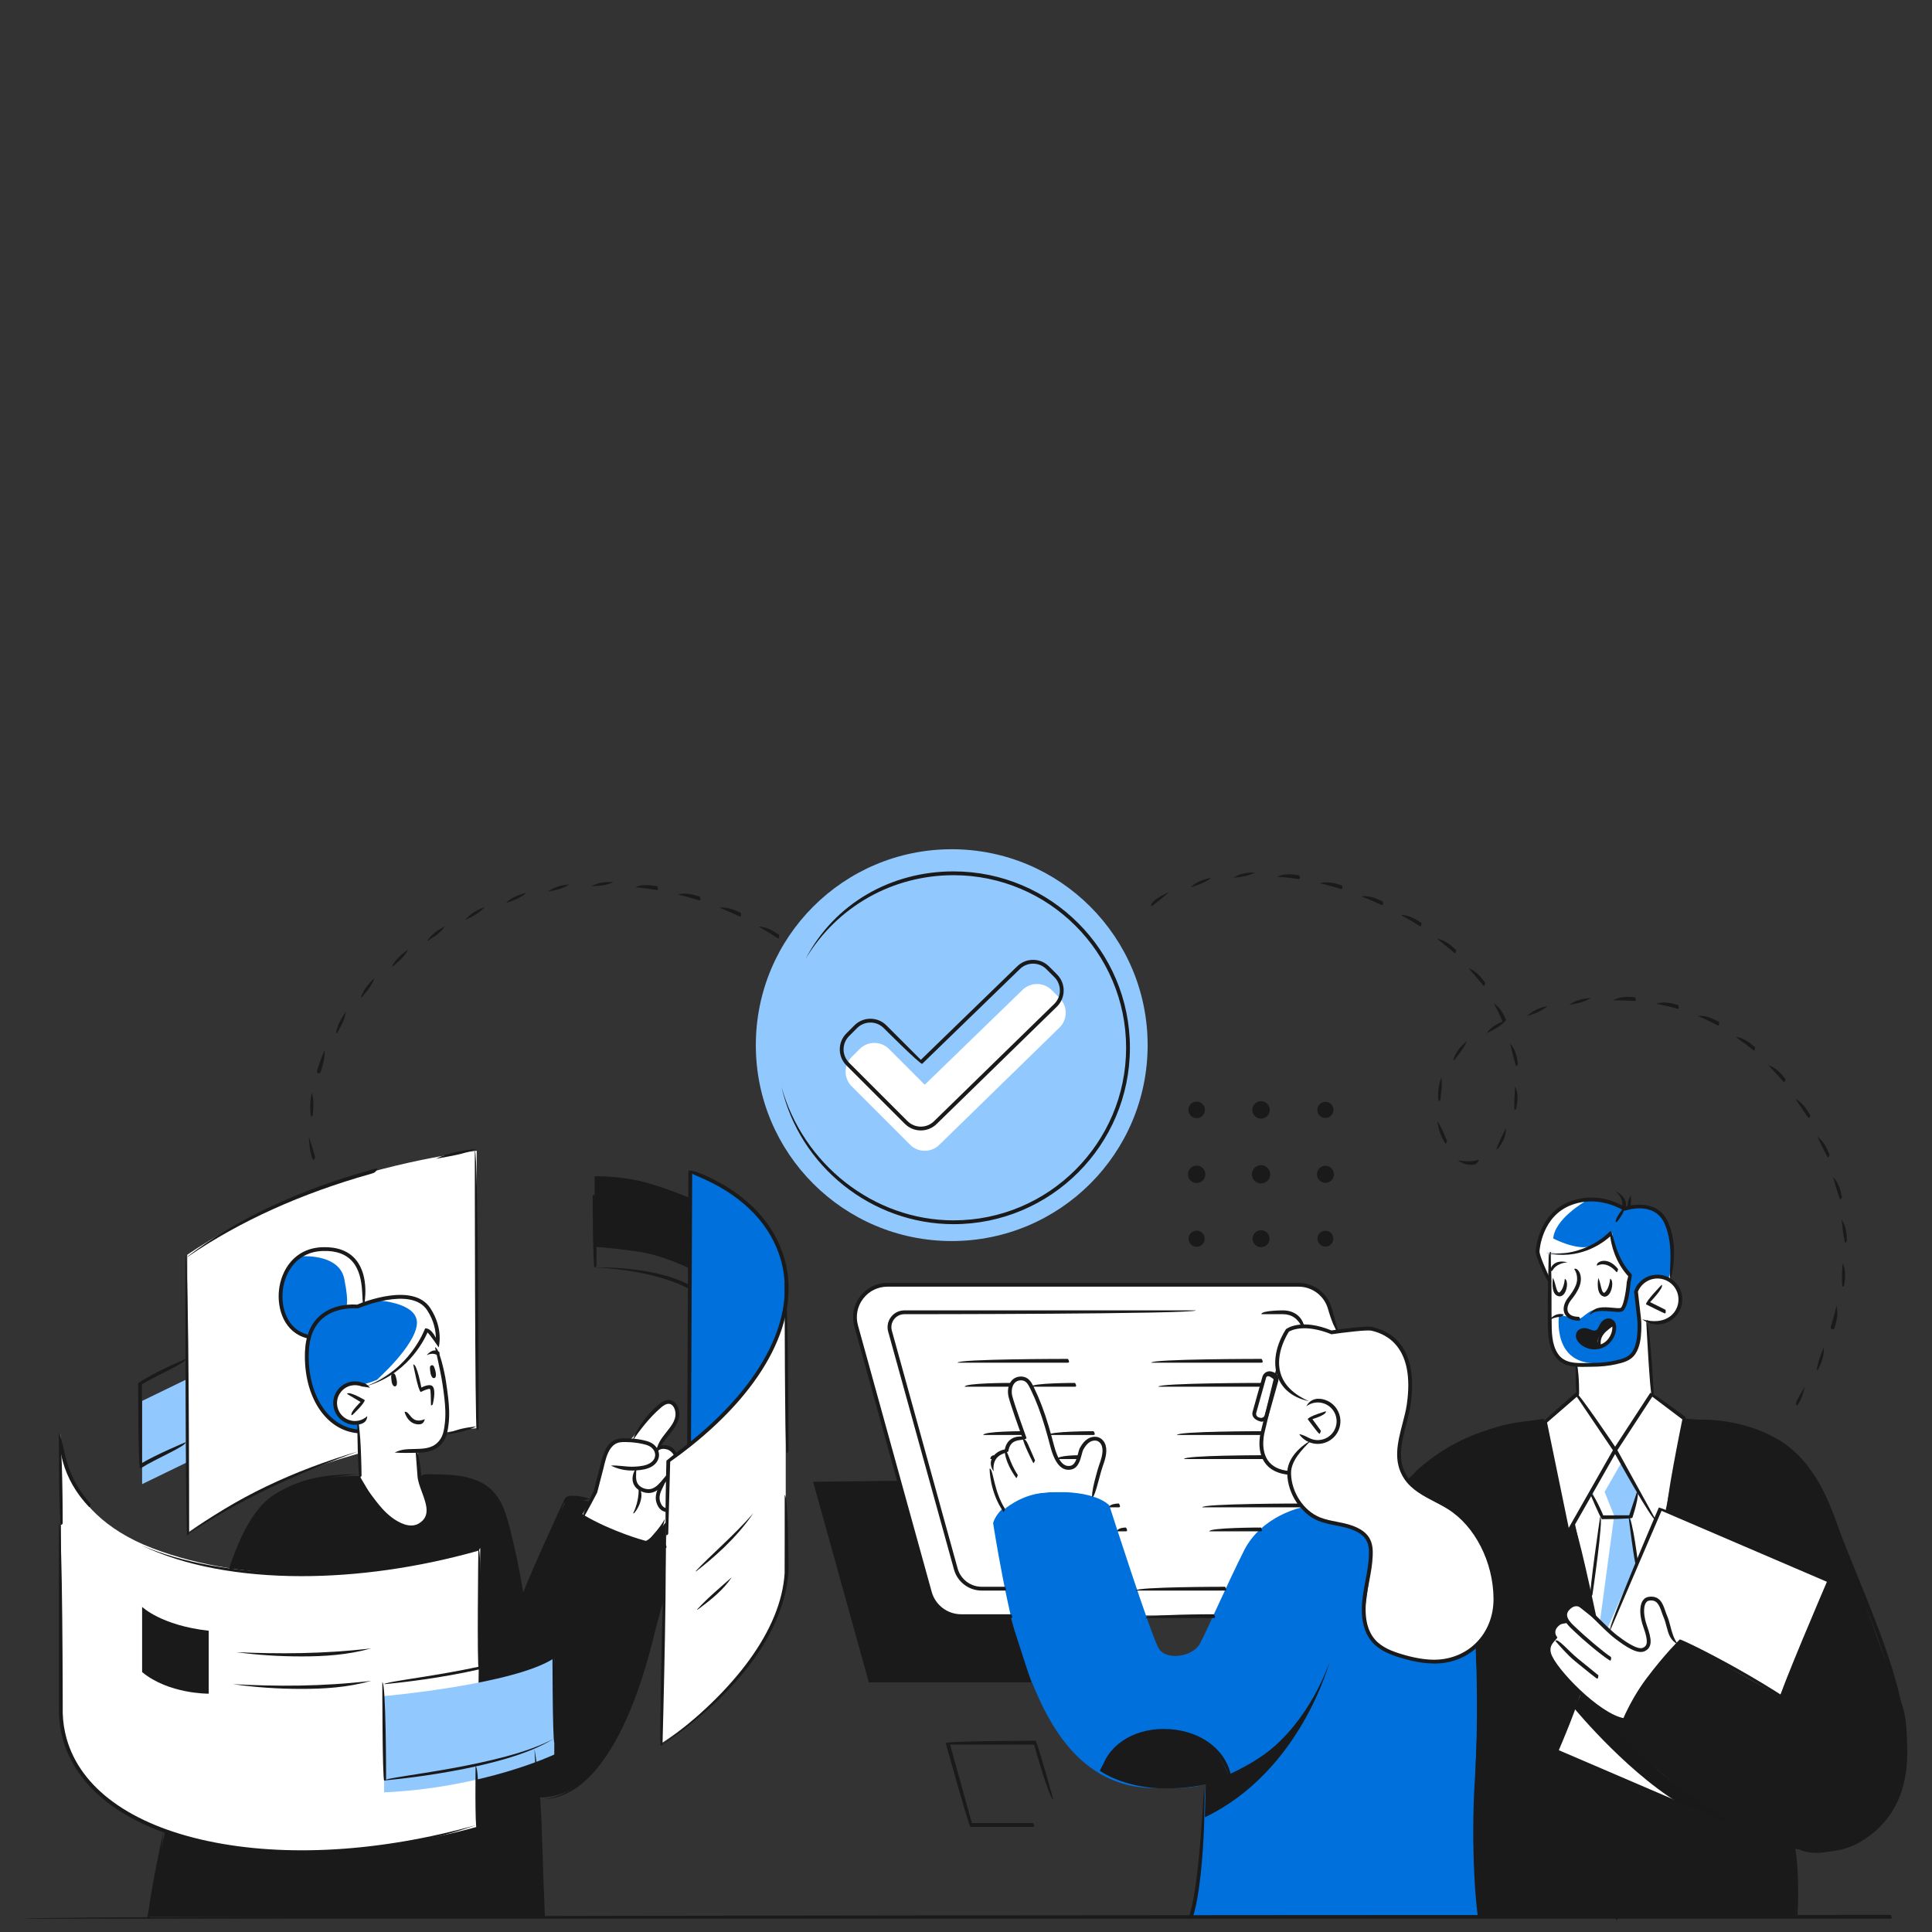 <?xml version="1.0" encoding="UTF-8" standalone="no"?>
<!DOCTYPE svg PUBLIC "-//W3C//DTD SVG 1.1//EN" "http://www.w3.org/Graphics/SVG/1.1/DTD/svg11.dtd">
<svg width="100%" height="100%" viewBox="0 0 500 500" version="1.1" xmlns="http://www.w3.org/2000/svg" xmlns:xlink="http://www.w3.org/1999/xlink" xml:space="preserve" xmlns:serif="http://www.serif.com/" style="fill-rule:evenodd;clip-rule:evenodd;stroke-linejoin:round;stroke-miterlimit:2;">
    <rect x="0" y="0" width="500" height="500" fill="#333333" stroke="none"/>
    <g transform="matrix(2.057,0,0,2.057,6.358,219.783)">
        <g id="_-Layer-" serif:id="&lt;Layer&gt;">
            <g>
                <g transform="matrix(1,0,0,1,207.27,95.908)">
                    <path d="M0,-44.53C0,-44.53 -0.735,-41.838 0.101,-41.4C0.101,-41.4 1.151,-40.172 1.056,-39.35C0.962,-38.528 0.946,-37.402 0.002,-37.022C-0.944,-36.642 -2.001,-36.023 -3.161,-36.689L-2.895,-34.433L-2.407,-27.279L2.156,-23.81L0.022,-12.428L-2.54,-2.835C-2.54,-2.835 -5.866,1.517 -6.009,1.671C-6.151,1.825 -9.786,3.75 -9.786,3.75C-9.786,3.75 -16.357,-3.644 -16.627,-4.068C-16.896,-4.491 -18.784,-9.999 -18.784,-10.191C-18.784,-10.384 -15.983,-23.871 -15.983,-23.871L-12.814,-26.598C-12.814,-26.598 -11.998,-27.143 -11.885,-27.765C-11.772,-28.388 -11.885,-31.021 -11.885,-31.021C-11.885,-31.021 -13.511,-30.934 -14.477,-32.11C-15.443,-33.287 -15.424,-36.638 -15.424,-36.638L-15.218,-45.233L-12.164,-45.261L-10.009,-45.982L-8.321,-47.044L-7.824,-47.471L-6.488,-48.28L-2.771,-47.471L0,-44.53Z" style="fill:white;fill-rule:nonzero;"/>
                </g>
                <g transform="matrix(1,0,0,1,195.572,44.21)">
                    <path d="M0,20.686C0,20.686 5.582,20.944 6.79,19.561C7.999,18.178 7.658,14.816 7.454,13.946C7.251,13.077 7.218,11.291 7.218,11.291C7.218,11.291 8.68,8.528 11.287,9.759C11.287,9.759 12.057,6.83 11.49,4.376C10.924,1.923 9.162,0.041 5.849,1.106C5.609,1.008 3.507,-0.286 0.629,-0.088C-2.248,0.109 -5.227,3.464 -5.211,6.48C-5.211,6.48 -3.767,10.084 -3.789,9.994C-3.812,9.903 -3.681,6.437 -3.681,6.437C-3.681,6.437 -1.857,6.867 0,6.334C1.856,5.8 4.164,3.981 4.164,3.981C4.164,3.981 4.402,7.885 6.495,9.427C6.495,9.427 6.265,10.149 6.248,10.298C6.232,10.447 6.111,13.43 5.401,13.674C4.689,13.916 2.378,13.366 1.402,13.946C0.428,14.528 0.282,15.019 -0.39,14.834C-1.062,14.65 -1.681,14.516 -2.407,14.454C-3.132,14.392 -3.702,14.861 -3.702,14.861C-3.702,14.861 -4.26,20.972 0,20.686" style="fill:rgb(0,112,221);fill-rule:nonzero;"/>
                </g>
                <g transform="matrix(1,0,0,1,173.975,126.609)">
                    <path d="M0,-47.269C0,-47.269 7.444,-54.962 17.312,-54.736L20.196,-40.558L21.026,-42.017L23.509,-30.12L25.273,-28.357L31.851,-43.686L32.493,-43.412L34.861,-54.975C34.861,-54.975 40.636,-54.714 44.744,-53.04C48.852,-51.366 51.615,-48.386 54.723,-39.583C57.829,-30.781 61.086,-22.033 62.223,-19.016C63.362,-15.999 63.558,-5.677 57.339,-2.223C51.119,1.23 48.83,-1.105 48.83,-1.105L48.83,7.706L8.967,7.706L0,-47.269Z" style="fill:rgb(26,26,26);fill-rule:nonzero;"/>
                </g>
                <g transform="matrix(1,0,0,1,20.467,72.958)">
                    <path d="M0,-21.931L0,13.088C0,13.088 7.931,7.132 19.675,3.62C31.42,0.108 36.418,-0.113 36.418,-0.113L36.418,-35.019C36.418,-35.019 27.395,-34.065 17.256,-30.521C7.116,-26.976 0,-21.931 0,-21.931" style="fill:white;fill-rule:nonzero;"/>
                </g>
                <g transform="matrix(1,0,0,1,80.626,125.146)">
                    <path d="M0,-37.468C0,-37.468 -7.975,-38.341 -12.598,-43.011L-18.055,-31.227C-18.055,-31.227 -19.687,-38.914 -20.11,-40.781C-20.533,-42.648 -20.588,-46.337 -30.743,-46.277L-38.753,-46.28C-38.753,-46.28 -48.306,-46.637 -51.559,-41.264C-54.811,-35.892 -54.947,-33.172 -54.947,-33.172L-62.941,-1.639L-65.162,9.169L-15.398,9.169L-15.935,-5.861C-15.935,-5.861 -11.861,-5.475 -8.829,-9.581C-5.796,-13.689 -3.734,-18.623 -2.861,-21.397C-1.988,-24.17 -0.094,-31.227 -0.094,-31.227L0,-37.468Z" style="fill:rgb(26,26,26);fill-rule:nonzero;"/>
                </g>
                <g transform="matrix(1,0,0,1,165.027,90.671)">
                    <path d="M0,-30.028L-1.022,-33.482L-2.668,-35.307L-4.287,-35.847L-56.923,-35.847L-58.349,-35.418L-60.09,-33.677L-60.634,-32.068L-60.216,-30.028L-51.199,2.571L-50.521,4.101L-49.363,5.194L-48.119,5.819L-15.262,5.702L5.747,-6.631L0,-30.028Z" style="fill:white;fill-rule:nonzero;"/>
                </g>
                <g transform="matrix(1,0,0,1,160.74,91.46)">
                    <path d="M0,-31.633L-0.956,-32.806L-2.276,-33.203L-50.225,-33.193L-51.461,-32.556L-51.922,-31.134L-43.39,-0.395L-42.516,0.761L-40.795,1.57L-8.737,1.57C-8.737,1.57 7.858,-10.73 7.858,-10.866C7.858,-11.003 0,-31.633 0,-31.633" style="fill:white;fill-rule:nonzero;"/>
                </g>
                <g transform="matrix(1,0,0,1,160.8,132.09)">
                    <path d="M0,-49.31C0,-49.31 -5.141,-48.31 -7.385,-43.834C-9.627,-39.359 -12.064,-33.718 -12.947,-32.11C-13.831,-30.503 -17.145,-29.957 -18.101,-31.538C-19.058,-33.118 -24.323,-49.534 -24.323,-49.534C-24.323,-49.534 -26.021,-51.535 -32.077,-51.176C-38.134,-50.817 -38.945,-47.306 -38.945,-47.306C-38.945,-47.306 -37,-34.812 -35.051,-29.811C-33.101,-24.811 -29.393,-13.941 -18.551,-13.97C-18.551,-13.97 -13.902,-13.749 -12.188,-14.509C-12.188,-14.509 -13.044,-0.37 -14.049,2.225L22.142,2.225C22.142,2.225 21.682,-10.326 21.7,-14.135C21.718,-17.943 22.287,-24.518 21.934,-28.463C21.582,-32.408 21.934,-35.601 21.934,-35.601L6.392,-50.904L0,-49.31Z" style="fill:rgb(0,112,221);fill-rule:nonzero;"/>
                </g>
                <g transform="matrix(1,0,0,1,147.464,31.753)">
                    <path d="M0,2.085C0.576,2.085 1.042,1.618 1.042,1.042C1.042,0.467 0.576,0 0,0C-0.576,0 -1.043,0.467 -1.043,1.042C-1.043,1.618 -0.576,2.085 0,2.085" style="fill:rgb(26,26,26);fill-rule:nonzero;"/>
                </g>
                <g transform="matrix(1,0,0,1,155.565,31.7)">
                    <path d="M0,2.192C0.605,2.192 1.097,1.701 1.097,1.095C1.097,0.49 0.605,0 0,0C-0.605,0 -1.097,0.49 -1.097,1.095C-1.097,1.701 -0.605,2.192 0,2.192" style="fill:rgb(26,26,26);fill-rule:nonzero;"/>
                </g>
                <g transform="matrix(1,0,0,1,163.666,31.78)">
                    <path d="M0,2.031C0.56,2.031 1.015,1.577 1.015,1.016C1.015,0.455 0.56,0 0,0C-0.561,0 -1.016,0.455 -1.016,1.016C-1.016,1.577 -0.561,2.031 0,2.031" style="fill:rgb(26,26,26);fill-rule:nonzero;"/>
                </g>
                <g transform="matrix(1,0,0,1,147.464,39.801)">
                    <path d="M0,2.193C0.606,2.193 1.096,1.702 1.096,1.096C1.096,0.491 0.606,0 0,0C-0.605,0 -1.097,0.491 -1.097,1.096C-1.097,1.702 -0.605,2.193 0,2.193" style="fill:rgb(26,26,26);fill-rule:nonzero;"/>
                </g>
                <g transform="matrix(1,0,0,1,155.565,39.746)">
                    <path d="M0,2.301C0.635,2.301 1.15,1.786 1.15,1.151C1.15,0.515 0.635,0 0,0C-0.635,0 -1.15,0.515 -1.15,1.151C-1.15,1.786 -0.635,2.301 0,2.301" style="fill:rgb(26,26,26);fill-rule:nonzero;"/>
                </g>
                <g transform="matrix(1,0,0,1,163.666,39.827)">
                    <path d="M0,2.139C0.59,2.139 1.069,1.66 1.069,1.07C1.069,0.479 0.59,0 0,0C-0.591,0 -1.07,0.479 -1.07,1.07C-1.07,1.66 -0.591,2.139 0,2.139" style="fill:rgb(26,26,26);fill-rule:nonzero;"/>
                </g>
                <g transform="matrix(1,0,0,1,147.464,47.983)">
                    <path d="M0,2.031C0.56,2.031 1.015,1.577 1.015,1.016C1.015,0.455 0.56,0 0,0C-0.561,0 -1.015,0.455 -1.015,1.016C-1.015,1.577 -0.561,2.031 0,2.031" style="fill:rgb(26,26,26);fill-rule:nonzero;"/>
                </g>
                <g transform="matrix(1,0,0,1,155.565,47.929)">
                    <path d="M0,2.138C0.591,2.138 1.069,1.66 1.069,1.069C1.069,0.479 0.591,0 0,0C-0.59,0 -1.069,0.479 -1.069,1.069C-1.069,1.66 -0.59,2.138 0,2.138" style="fill:rgb(26,26,26);fill-rule:nonzero;"/>
                </g>
                <g transform="matrix(1,0,0,1,163.666,48.001)">
                    <path d="M0,1.995C0.551,1.995 0.997,1.548 0.997,0.998C0.997,0.447 0.551,0 0,0C-0.551,0 -0.997,0.447 -0.997,0.998C-0.997,1.548 -0.551,1.995 0,1.995" style="fill:rgb(26,26,26);fill-rule:nonzero;"/>
                </g>
                <g transform="matrix(1,0,0,1,134.355,68.181)">
                    <path d="M0,12.949L1.173,9.073C1.173,9.073 2.12,6.51 0.793,6.083C-0.535,5.657 -1.341,7.138 -1.589,7.938C-1.836,8.735 -2.146,10.066 -3.766,9.391C-3.766,9.391 -4.653,8.762 -5.303,6.008C-5.953,3.254 -7.521,-0.238 -7.521,-0.238C-7.521,-0.238 -8.17,-2.003 -9.442,-1.529C-10.714,-1.054 -10.415,0.483 -10.028,1.648C-9.641,2.813 -8.651,5.997 -8.651,5.997C-8.651,5.997 -10.701,5.82 -10.821,7.541C-10.821,7.541 -12.568,8.08 -12.673,9.373C-12.777,10.666 -12.192,12.998 -11.845,13.717C-11.498,14.435 -11.194,14.952 -11.194,14.952C-11.194,14.952 -9.217,13.138 -6.315,12.798C-3.414,12.458 0,12.949 0,12.949" style="fill:white;fill-rule:nonzero;"/>
                </g>
                <g transform="matrix(1,0,0,1,42.159,67.1)">
                    <path d="M0,11.752L-0.082,5.018C-0.082,5.018 -2.161,5.679 -3.087,3.08C-4.014,0.48 0.356,0.008 0.795,0.231C0.795,0.231 3.559,-1.066 4.692,-1.764C6.811,-3.07 8.458,-6.729 8.458,-6.729L9.744,-4.895L10.888,1.836C10.888,1.836 11.275,6.31 10.26,7.378C9.244,8.445 7.913,8.69 7.279,8.613L7.515,11.766C7.515,11.766 8.318,14.346 8.433,14.788C8.548,15.229 9.153,17.332 7.249,17.906C5.344,18.481 3.756,17.307 2.811,16.175C1.868,15.042 0,11.752 0,11.752" style="fill:white;fill-rule:nonzero;"/>
                </g>
                <g transform="matrix(1,0,0,1,70.149,72.773)">
                    <path d="M0,10.933L1.608,8.206C1.608,8.206 2.535,3.304 2.928,2.94C3.32,2.576 3.743,1.518 5.859,1.571C5.859,1.571 6.262,1.336 6.314,1.261C6.368,1.186 10.13,-3.062 10.13,-3.062C10.13,-3.062 10.965,-3.395 11.617,-2.866C12.268,-2.337 12.092,-1.29 11.757,-0.704C11.421,-0.116 9.503,2.426 9.503,2.426C9.503,2.426 11.444,2.445 11.644,3.319L10.843,4.161L10.596,11.853C10.596,11.853 8.702,14.156 7.764,14.328C7.764,14.328 1.667,12.566 0,10.933" style="fill:white;fill-rule:nonzero;"/>
                </g>
                <g transform="matrix(1,0,0,1,51.758,60.609)">
                    <path d="M0,1.553C0,1.553 0.699,-0.88 -1.264,-3.189C-3.226,-5.498 -9.374,-3.27 -9.374,-3.27C-9.374,-3.27 -8.498,-5.973 -9.792,-8.108C-11.086,-10.243 -13.897,-11.068 -16.436,-9.794C-18.975,-8.521 -19.914,-5.244 -19.415,-2.998C-18.914,-0.752 -17.37,0.608 -15.936,0.669C-15.936,0.669 -16.64,3.441 -15.813,6.65C-14.985,9.858 -12.963,12.391 -9.666,12.621L-9.68,11.51C-9.68,11.51 -12.158,11.883 -12.551,9.768C-12.944,7.651 -11.261,6.736 -10.78,6.65C-10.299,6.563 -9.151,6.729 -9.151,6.729C-9.151,6.729 -7.625,6.352 -6.234,5.58C-4.843,4.81 -3.302,3.281 -2.901,2.745C-2.501,2.211 -1.11,-0.118 -1.11,-0.118C-1.11,-0.118 -0.13,0.911 0,1.553" style="fill:rgb(0,112,221);fill-rule:nonzero;"/>
                </g>
                <g transform="matrix(1,0,0,1,157.717,96.771)">
                    <path d="M0,-31.051C0,-31.051 -0.389,-34.763 1.19,-36.258C1.19,-36.258 4.134,-37.203 6.676,-35.985C6.676,-35.985 10.301,-36.606 11.603,-36.459C12.906,-36.31 15.93,-34.369 16.338,-31.848C16.745,-29.328 16.566,-27.143 16.156,-25.539C15.745,-23.933 14.992,-21.411 15.263,-19.852C15.536,-18.294 16.594,-16.344 18.997,-15.309C21.4,-14.273 23.587,-12.508 24.478,-11.142C25.37,-9.775 27.167,-6.475 27.337,-3.966C27.507,-1.457 26.576,2.583 24.321,3.919C22.066,5.253 18.943,6.152 15.305,4.675C11.667,3.198 10.929,1.321 10.847,0.099C10.767,-1.124 11.939,-7.201 11.727,-8.53C11.516,-9.861 10.213,-11.519 8.053,-11.778C5.893,-12.037 2.593,-12.802 1.993,-15.657C1.395,-18.511 1.178,-20.017 1.178,-20.017L0,-31.051Z" style="fill:white;fill-rule:nonzero;"/>
                </g>
                <g transform="matrix(1,0,0,1,161.431,74.691)">
                    <path d="M0,-5.059C0,-5.059 1.16,-5.564 2.361,-5.091C3.562,-4.617 4.16,-2.862 3.714,-1.801C3.267,-0.74 2.089,0.144 0.548,-0.219C0.548,-0.219 -2.17,1.599 -2.319,3.57C-2.468,3.775 -4.781,3.592 -5.371,2.061C-5.96,0.53 -5.956,-0.477 -5.799,-1.232C-5.642,-1.987 -5.548,-2.939 -5.548,-2.939L-6.426,-3.122L-6.776,-3.749L-5.385,-8.383L-4.917,-8.834L-4.082,-8.424L-3.84,-8.8C-3.84,-8.8 -2.088,-5.411 0,-5.059" style="fill:white;fill-rule:nonzero;"/>
                </g>
                <g transform="matrix(1,0,0,1,80.993,76.073)">
                    <path d="M0,0.861L-0.964,36.466C-0.964,36.466 12.763,28.094 14.772,16.035L14.772,-18.423C14.772,-18.423 15.818,-23.202 12.793,-28.037C9.767,-32.872 2.766,-35.605 2.766,-35.605L2.615,-1.221L0,0.861Z" style="fill:white;fill-rule:nonzero;"/>
                </g>
                <g transform="matrix(1,0,0,1,57.333,112.378)">
                    <path d="M0,-24.441L-0.448,10.626C-0.448,10.626 -13.924,14.513 -25.162,13.747C-36.4,12.983 -44.057,10.175 -48.208,6.107C-52.361,2.041 -52.696,-2.611 -52.696,-2.611L-52.775,-38.954C-52.775,-38.954 -53.693,-29.206 -41.238,-24.435C-28.782,-19.664 -14.816,-21.497 -13.54,-21.628C-11.1,-21.879 0,-24.441 0,-24.441" style="fill:white;fill-rule:nonzero;"/>
                </g>
                <g transform="matrix(-0.325,0.946,0.946,0.325,62.886,101.277)">
                    <path d="M10.71,-14.972C10.71,-14.972 3.992,0.103 -0.766,3.715L10.71,7.654C10.71,7.654 17.531,0.675 22.167,-11.04L10.71,-14.972Z" style="fill:rgb(145,201,255);fill-rule:nonzero;"/>
                </g>
                <g transform="matrix(1,0,0,1,70.149,81.392)">
                    <path d="M0,2.314L0.96,0.686C0.96,0.686 -1.767,0 -2.023,0.53C-2.279,1.059 0,2.314 0,2.314" style="fill:rgb(26,26,26);fill-rule:nonzero;"/>
                </g>
                <g transform="matrix(1,0,0,1,80.626,87.599)">
                    <path d="M0,-2.83C0,-2.83 -1.775,-0.654 -2.505,-0.498C-2.505,-0.498 -0.757,0 0,-0.023L0,-2.83Z" style="fill:rgb(26,26,26);fill-rule:nonzero;"/>
                </g>
                <g transform="matrix(1,0,0,1,220.842,98.956)">
                    <path d="M0,7.606L6.127,-6.967L-15.016,-16.034L-28.127,14.495L-7.174,23.64L-6.595,22.975C-6.595,22.975 -14.338,18.304 -16.152,16.007C-17.966,13.709 -20.148,11.986 -20.148,11.986C-20.148,11.986 -18.993,8.661 -16.363,5.336C-13.733,2.011 -12.282,0.651 -12.282,0.651L0,7.606Z" style="fill:white;fill-rule:nonzero;"/>
                </g>
                <g transform="matrix(1,0,0,1,203.079,92.635)">
                    <path d="M0,-11.52C-0.113,-11.437 -1.023,-8.746 -1.023,-8.746L-0.324,-2.761L-3.98,5.508L-5.595,3.854L-6.169,1.109L-4.676,-8.505L-6.055,-11.763L-3.084,-17.028L0,-11.52Z" style="fill:rgb(145,201,255);fill-rule:nonzero;"/>
                </g>
                <g transform="matrix(1,0,0,1,198.053,59.407)">
                    <path d="M0,3.218C0,3.218 -0.103,1.917 0.637,1.297C1.378,0.677 1.94,0.562 1.94,0.562C1.94,0.562 1.665,-0.119 1.075,-0.076C0.486,-0.034 0.547,0.994 -0.225,1.191C-0.996,1.387 -1.509,0.828 -2.084,1.175C-2.658,1.524 -2.869,1.599 -2.598,2.068C-2.325,2.536 -1.781,3.221 -0.98,3.28C-0.179,3.337 0,3.218 0,3.218" style="fill:rgb(26,26,26);fill-rule:nonzero;"/>
                </g>
                <g transform="matrix(0,-1,-1,0,116.65,0)">
                    <path d="M-24.647,-24.647C-38.259,-24.647 -49.294,-13.612 -49.294,0C-49.294,13.612 -38.259,24.647 -24.647,24.647C-11.034,24.647 0,13.612 0,0C0,-13.612 -11.034,-24.647 -24.647,-24.647" style="fill:rgb(145,201,255);fill-rule:nonzero;"/>
                </g>
                <g transform="matrix(1,0,0,1,108.757,29.763)">
                    <path d="M0,-4.631C-1.018,-5.651 -2.67,-5.651 -3.689,-4.631L-4.694,-3.626C-5.714,-2.606 -5.714,-0.955 -4.694,0.062L2.654,7.411C3.673,8.43 5.324,8.43 6.343,7.411L21.471,-7.348C22.489,-8.366 22.489,-10.017 21.471,-11.036L20.465,-12.043C19.447,-13.061 17.795,-13.061 16.776,-12.043L4.498,-0.132L0,-4.631Z" style="fill:white;fill-rule:nonzero;"/>
                </g>
                <g transform="matrix(0,1,1,0,24.347,76.141)">
                    <path d="M-9.558,-3.737L0.911,-3.737L3.737,-9.558L-6.732,-9.558L-9.558,-3.737Z" style="fill:rgb(145,201,255);fill-rule:nonzero;"/>
                </g>
                <g transform="matrix(1,0,0,1,83.626,49.923)">
                    <path d="M0,-6.063L0,2.8C0,2.8 -3.349,1.135 -6.484,0.694C-9.619,0.252 -11.91,0.08 -11.91,0.08L-11.91,-8.783C-11.91,-8.783 -8.267,-8.863 -4.949,-7.849C-1.631,-6.833 0,-6.063 0,-6.063" style="fill:rgb(26,26,26);fill-rule:nonzero;"/>
                </g>
                <g transform="matrix(1,0,0,1,83.759,74.852)">
                    <path d="M0,-34.384L-0.151,0C-0.151,0 5.188,-3.72 7.848,-7.953C10.508,-12.184 11.855,-15.933 12.005,-17.202C12.157,-18.471 12.52,-23.279 10.448,-26.095C8.374,-28.911 7.507,-30.708 0,-34.384" style="fill:rgb(0,112,221);fill-rule:nonzero;"/>
                </g>
                <g transform="matrix(-0.702,-0.712,-0.712,0.702,143.861,113.296)">
                    <path d="M-6.387,-22.256C-6.387,-22.256 -13.667,-10.012 -9.305,2.67L-6.387,-0.371C-6.387,-0.371 -8.867,-5.392 -9.098,-9.892C-9.435,-16.483 -6.387,-22.256 -6.387,-22.256" style="fill:rgb(26,26,26);fill-rule:nonzero;"/>
                </g>
                <g transform="matrix(1,0,0,1,199.599,122.596)">
                    <path d="M0,-19.622C0,-19.622 -1.285,-19.402 -2.588,-19.149L-4.597,-14.47C-4.597,-14.47 2.716,-5.607 9.843,-1.844L14.07,0L14.648,-0.664C14.648,-0.664 6.905,-5.336 5.091,-7.633C3.278,-9.93 1.095,-11.653 1.095,-11.653C1.095,-11.653 1.74,-13.511 3.164,-15.837L0,-19.622Z" style="fill:rgb(25,25,25);fill-rule:nonzero;"/>
                </g>
                <g transform="matrix(1,0,0,1,207.83,103.614)">
                    <path d="M0,-3.425C0,-3.425 -0.873,-5.458 -1.115,-6.245C-1.357,-7.031 -1.871,-9.389 -2.989,-9.267C-4.108,-9.147 -4.531,-8.059 -4.228,-6.94C-3.926,-5.821 -2.959,-3.252 -4.077,-3.01C-5.196,-2.768 -6.976,-3.931 -8.232,-5.043C-9.488,-6.154 -12.628,-8.616 -12.628,-8.616C-12.628,-8.616 -13.629,-8.24 -13.872,-7.696C-14.113,-7.152 -13.67,-6.412 -13.67,-6.412C-13.67,-6.412 -14.486,-6.67 -14.935,-6.125C-15.383,-5.58 -15.566,-4.633 -15.278,-4.305C-15.278,-4.305 -16.779,-3.247 -15.809,-1.904C-14.838,-0.562 -13.448,1.282 -11.695,2.733C-9.941,4.184 -8.728,5.446 -6.569,5.964C-6.569,5.964 -4.742,2.37 -3.806,1.07C-2.869,-0.229 0,-3.425 0,-3.425" style="fill:white;fill-rule:nonzero;"/>
                </g>
                <g transform="matrix(1,0,0,1,110.016,104.82)">
                    <path d="M0,-25.36L3.812,-11.579L4.49,-10.049L6.112,-8.722L6.892,-8.331L13.946,-8.356L16.644,0L-3.795,0L-10.804,-25.238L0,-25.36Z" style="fill:rgb(26,26,26);fill-rule:nonzero;"/>
                </g>
                <g transform="matrix(1,0,0,1,40.226,53.076)">
                    <path d="M0,0.992C0.681,4.393 0.182,4.528 0.182,4.528L1.588,4.528L2.168,4.231C2.26,3.926 2.952,1.425 1.74,-0.576C0.446,-2.711 -2.366,-3.536 -4.905,-2.262C-5.137,-2.146 -5.35,-2.007 -5.556,-1.86C-4.653,-1.922 -0.595,-1.983 0,0.992" style="fill:white;fill-rule:nonzero;"/>
                </g>
                <g transform="matrix(1,0,0,1,44.418,65.978)">
                    <path d="M0,-9.22C1.05,-9.14 5.082,-8.675 4.945,-6.288C4.786,-3.549 -0.091,0.772 -0.107,0.785C0.282,0.627 0.699,0.436 1.105,0.211C2.496,-0.56 4.038,-2.089 4.438,-2.625C4.839,-3.159 6.229,-5.487 6.229,-5.487C6.229,-5.487 7.21,-4.46 7.339,-3.817C7.339,-3.817 8.038,-6.25 6.075,-8.559C4.847,-10.005 1.975,-9.671 0,-9.22" style="fill:white;fill-rule:nonzero;"/>
                </g>
                <g transform="matrix(1,0,0,1,199.993,62.517)">
                    <path d="M0,-2.548C0,-2.548 -2.825,-1.511 -1.83,0C-1.83,0 -1.032,-0.135 -0.487,-0.801C0.057,-1.466 0,-2.548 0,-2.548" style="fill:white;fill-rule:nonzero;"/>
                </g>
                <g transform="matrix(1,0,0,1,191.891,47.751)">
                    <path d="M0,2.896C0,2.896 1.824,3.326 3.681,2.793C4.144,2.659 4.635,2.446 5.111,2.201C3.378,2.756 0.436,1.223 0.436,1.223C0.634,-1.236 4.317,-3.38 4.794,-3.647C4.635,-3.646 4.475,-3.64 4.31,-3.629C1.433,-3.432 -1.547,-0.077 -1.53,2.939C-1.53,2.939 -0.086,6.543 -0.108,6.453C-0.132,6.362 0,2.896 0,2.896" style="fill:white;fill-rule:nonzero;"/>
                </g>
                <g transform="matrix(1,0,0,1,198.163,59.196)">
                    <path d="M0,5.459C-6.043,5.844 -5.11,-0.527 -5.11,-0.527C-5.11,-0.527 -5.382,-0.486 -5.749,-0.422C-6.08,-0.299 -6.293,-0.125 -6.293,-0.125C-6.293,-0.125 -6.851,5.986 -2.591,5.7C-2.591,5.7 -0.308,5.805 1.654,5.519C1.447,5.428 0.932,5.399 0,5.459" style="fill:white;fill-rule:nonzero;"/>
                </g>
                <g transform="matrix(1,0,0,1,200.886,95.606)">
                    <path d="M0,-18.408L-2.098,-14.752L-0.891,-11.748L-2.688,1.596L-3.144,1.179L-3.862,-1.863L-2.426,-11.567L-3.617,-14.752L-0.768,-20.004L0,-18.408Z" style="fill:white;fill-rule:nonzero;"/>
                </g>
                <g transform="matrix(0.043,-0.999,-0.999,-0.043,145.98,106.391)">
                    <path d="M-9.997,-5.965C-9.997,-5.965 -4.072,-4.039 -4.639,2.289C-5.205,8.619 -9.997,10.274 -9.997,10.274C-9.997,10.274 -12.096,7.212 -11.864,1.867C-11.63,-3.48 -9.997,-5.965 -9.997,-5.965" style="fill:rgb(26,26,26);fill-rule:nonzero;"/>
                </g>
                <g transform="matrix(1,0,0,1,70.148,74.106)">
                    <path d="M0,10.052C0.225,8.98 1.436,6.691 1.448,6.667L2.244,3.566C2.277,3.417 2.313,3.26 2.353,3.106C2.616,2.069 2.973,0.913 3.889,0.335C4.399,0.017 4.958,0.006 5.524,0C6.243,0.005 6.967,0.085 7.675,0.236C7.987,0.304 8.352,0.396 8.682,0.569C9.39,0.939 9.934,1.813 9.547,2.703C9.344,3.173 8.914,3.549 8.334,3.763C7.687,4.002 6.935,4.046 6.424,4.06C5.424,4.083 4.457,3.866 3.624,3.435C4.567,3.386 5.408,3.582 6.28,3.582C6.887,3.569 7.588,3.529 8.168,3.314C8.617,3.148 8.959,2.856 9.109,2.513C9.378,1.887 8.977,1.263 8.461,0.993C8.18,0.846 7.87,0.767 7.574,0.704C6.898,0.56 6.207,0.484 5.52,0.479C4.99,0.462 4.542,0.49 4.144,0.741C3.378,1.224 3.057,2.276 2.817,3.223C2.778,3.374 2.744,3.526 2.71,3.678L1.892,6.839C1.822,6.985 0.641,9.217 0.205,9.937C0.16,10.011 0.081,10.052 0,10.052" style="fill:rgb(26,26,26);fill-rule:nonzero;"/>
                </g>
                <g transform="matrix(1,0,0,1,80.824,78.933)">
                    <path d="M0,4.467C-0.668,4.396 -1.091,4.001 -1.325,3.256C-1.477,2.771 -1.426,2.195 -1.182,1.633C-0.915,1.007 -0.554,0.527 -0.096,0C-0.163,0.808 -0.499,1.253 -0.744,1.822C-0.942,2.28 -0.986,2.738 -0.868,3.113C-0.693,3.672 -0.418,3.942 0.026,3.99C0.224,4.376 0.12,4.467 0,4.467" style="fill:rgb(26,26,26);fill-rule:nonzero;"/>
                </g>
                <g transform="matrix(1,0,0,1,79.486,69.129)">
                    <path d="M0,6.455C0.255,5.488 0.71,4.913 1.164,4.338C1.984,3.313 2.623,2.514 2.346,1.448C2.232,1.006 1.903,0.536 1.366,0.661C1.086,0.726 0.838,0.904 0.552,1.15C-0.885,2.381 -2.059,3.945 -3.016,5.312C-2.434,3.645 -1.237,2.052 0.24,0.786C0.534,0.533 0.863,0.286 1.259,0.196C2.075,0 2.629,0.628 2.811,1.328C3.145,2.626 2.367,3.599 1.682,4.458C1.086,5.208 0.635,5.782 0.19,6.36C0.143,6.422 0.072,6.455 0,6.455" style="fill:rgb(26,26,26);fill-rule:nonzero;"/>
                </g>
                <g transform="matrix(1,0,0,1,81.837,74.85)">
                    <path d="M0,1.597C-0.367,0.995 -0.63,0.752 -1.081,0.64C-1.373,0.57 -1.904,0.51 -2.192,0.923C-2.255,0.175 -1.666,0 -0.968,0.176C-0.354,0.327 0.038,0.689 0.227,1.284C0.049,1.594 0.024,1.597 0,1.597" style="fill:rgb(26,26,26);fill-rule:nonzero;"/>
                </g>
                <g transform="matrix(1,0,0,1,78.536,77.764)">
                    <path d="M0,3.23C-0.648,3.23 -1.465,2.924 -1.845,2.238C-2.086,1.8 -2.234,1.056 -1.56,0C-1.591,0.936 -1.684,1.541 -1.425,2.006C-1.14,2.522 -0.508,2.751 -0.002,2.751C0.505,2.747 0.938,2.417 1.214,2.141C1.463,1.893 1.643,1.672 1.836,1.438C1.955,1.294 2.078,1.144 2.222,0.98C2.442,1.457 2.321,1.602 2.207,1.743C2.005,1.986 1.816,2.215 1.552,2.479C1.213,2.819 0.672,3.223 0.018,3.23L0,3.23Z" style="fill:rgb(26,26,26);fill-rule:nonzero;"/>
                </g>
                <g transform="matrix(1,0,0,1,76.56,80.495)">
                    <path d="M0,3.069C0.809,1.428 0.693,0.014 0.692,0C1.176,0.021 1.307,1.569 0.187,2.979C0.139,3.038 0.07,3.069 0,3.069" style="fill:rgb(26,26,26);fill-rule:nonzero;"/>
                </g>
                <g transform="matrix(1,0,0,1,226.068,74.056)">
                    <path d="M0,52.08C-8.381,52.081 -19.479,43.597 -25.551,37.015C-25.587,36.734 -24.257,33.249 -22,30.253C-19.623,27.099 -17.831,25.376 -17.813,25.358C-17.425,25.373 -5.533,31.105 2.021,37.459C-5.333,31.898 -16.194,26.508 -17.6,25.82C-18.032,26.253 -19.613,27.88 -21.617,30.54C-23.583,33.149 -24.832,36.133 -25.098,36.8C-15.966,46.648 -2.454,54.741 4.731,50.376C14.948,44.175 8.933,29.422 4.102,17.568C3.261,15.503 2.465,13.553 1.791,11.735C1.719,11.542 1.641,11.328 1.559,11.096C0.584,8.385 -1.227,3.34 -5.52,0.724C-8.55,-1.123 -12.818,-2.182 -17.231,-2.182C-12.732,-2.661 -8.373,-1.577 -5.27,0.315C-0.834,3.019 1.014,8.167 2.009,10.934C2.093,11.164 2.169,11.377 2.239,11.569C2.911,13.379 3.706,15.326 4.545,17.387C9.446,29.41 15.544,44.373 4.978,50.785C3.499,51.685 1.814,52.08 0,52.08" style="fill:rgb(26,26,26);fill-rule:nonzero;"/>
                </g>
                <g transform="matrix(1,0,0,1,201.261,96.895)">
                    <path d="M0,12.923C-3.358,12.405 -9.078,6.427 -9.671,4.403C-9.979,3.354 -9.426,2.661 -8.947,2.338C-9.284,1.773 -9.201,1.111 -8.707,0.589C-8.518,0.385 -8.31,0.237 -8.091,0.151C-7.707,0 -7.276,0.056 -6.81,0.319C-7.385,0.545 -7.666,0.5 -7.916,0.596C-8.068,0.656 -8.217,0.763 -8.359,0.916C-8.756,1.337 -8.776,1.838 -8.414,2.258C-8.542,2.653 -9.549,3.12 -9.213,4.269C-8.658,6.16 -3.07,11.965 0.037,12.447C0.217,12.838 0.117,12.923 0,12.923" style="fill:rgb(26,26,26);fill-rule:nonzero;"/>
                </g>
                <g transform="matrix(1,0,0,1,199.475,93.841)">
                    <path d="M0,8.238C-1.065,7.609 -3.591,5.444 -4.317,4.725C-5.148,3.955 -5.888,3.276 -5.89,2.494C-5.89,2.104 -5.708,1.736 -5.348,1.403C-4.135,0.281 -2.98,1.388 -2.296,2.05C-2.156,2.183 -1.951,2.389 -1.706,2.633C-0.95,3.39 0.194,4.532 0.89,5.064C1.513,5.538 3.407,6.977 4.152,6.625C4.689,6.369 4.857,5.878 4.194,4.02C3.717,2.684 3.673,1.433 4.077,0.754C4.254,0.455 4.514,0.272 4.83,0.223C6.282,0 6.649,1.108 6.954,1.998C7.024,2.202 7.091,2.402 7.17,2.581C7.355,3.004 7.471,3.447 7.594,3.917C7.795,4.688 8.003,5.485 8.547,6.204C7.565,5.698 7.344,4.854 7.131,4.037C7.013,3.587 6.902,3.161 6.732,2.773C6.648,2.582 6.574,2.37 6.501,2.153C6.157,1.143 5.853,0.547 4.906,0.696C4.729,0.724 4.594,0.823 4.488,0.999C4.165,1.542 4.228,2.691 4.646,3.859C5.235,5.518 5.378,6.573 4.356,7.056C3.457,7.481 1.955,6.479 0.601,5.444C-0.121,4.893 -1.279,3.736 -2.044,2.971C-2.286,2.73 -2.488,2.527 -2.627,2.395C-3.63,1.428 -4.275,1.067 -5.023,1.754C-5.285,1.996 -5.411,2.239 -5.411,2.493C-5.409,3.065 -4.76,3.662 -4.286,4.098C-3.284,5.074 -0.768,7.231 0.129,7.796C0.158,8.199 0.08,8.238 0,8.238" style="fill:rgb(26,26,26);fill-rule:nonzero;"/>
                </g>
                <g transform="matrix(1,0,0,1,197.853,99.175)">
                    <path d="M0,5.175C-0.151,5.122 -1.395,4.117 -2.785,2.977C-3.77,2.171 -4.899,0.853 -5.259,0.423C-4.987,0 -3.609,1.685 -2.482,2.607C-1.092,3.745 0.149,4.749 0.151,4.75C0.139,5.144 0.07,5.175 0,5.175" style="fill:rgb(26,26,26);fill-rule:nonzero;"/>
                </g>
                <g transform="matrix(1,0,0,1,80.626,81.305)">
                    <path d="M0,6.612C-1.324,6.611 -3.641,5.983 -6.357,4.888C-8.774,3.915 -13.215,1.751 -12.723,0.528C-12.51,0 -11.879,0.024 -11.51,0.037C-10.76,0.065 -10.098,0.203 -9.514,0.448C-10.231,0.666 -10.835,0.541 -11.497,0.517C-11.877,0.502 -12.199,0.508 -12.278,0.707C-12.429,1.081 -10.413,2.739 -6.178,4.444C-3.554,5.501 -1.246,6.133 0,6.134C0.238,6.505 0.132,6.612 0,6.612" style="fill:rgb(26,26,26);fill-rule:nonzero;"/>
                </g>
                <g transform="matrix(1,0,0,1,134.297,66.317)">
                    <path d="M0,15.182C0.011,14.366 0.247,13.474 0.454,12.687C0.599,12.138 0.735,11.621 0.862,11.266C1.137,10.493 1.471,9.557 1.256,8.816C1.17,8.522 0.979,8.276 0.745,8.162C0.447,8.017 0.037,8.063 -0.299,8.28C-0.59,8.465 -0.839,8.759 -1.086,9.206C-1.161,9.34 -1.226,9.585 -1.295,9.845C-1.478,10.547 -1.729,11.51 -2.567,11.71C-3.774,11.996 -4.668,11.021 -5.244,8.811C-5.48,7.897 -5.7,7.105 -5.913,6.387C-6.464,4.55 -7.024,3.07 -7.678,1.73C-7.919,1.227 -8.078,0.892 -8.375,0.672C-8.543,0.55 -8.773,0.487 -9.001,0.504C-9.349,0.526 -9.622,0.669 -9.81,0.929C-10.085,1.303 -10.169,1.912 -10.026,2.483C-9.732,3.657 -8.248,7.738 -8.233,7.779C-8.523,8.091 -9.321,7.895 -9.911,8.292C-10.245,8.518 -10.451,8.903 -10.526,9.437C-10.755,9.644 -11.503,9.703 -11.982,10.274C-12.319,10.677 -12.451,11.242 -12.372,11.956C-12.941,11.156 -12.771,10.469 -12.344,9.962C-11.894,9.426 -11.278,9.249 -10.97,9.191C-10.854,8.607 -10.588,8.171 -10.174,7.893C-9.712,7.584 -9.172,7.547 -8.818,7.57C-9.195,6.522 -10.24,3.597 -10.49,2.599C-10.669,1.885 -10.555,1.137 -10.197,0.646C-9.923,0.272 -9.521,0.058 -9.031,0.027C-8.689,0 -8.35,0.098 -8.092,0.286C-7.698,0.579 -7.505,0.983 -7.316,1.375C-6.583,2.884 -6.014,4.388 -5.455,6.25C-5.24,6.973 -5.019,7.772 -4.78,8.691C-4.285,10.601 -3.587,11.467 -2.677,11.244C-2.12,11.112 -1.92,10.342 -1.757,9.723C-1.677,9.422 -1.61,9.16 -1.506,8.973C-1.218,8.454 -0.916,8.106 -0.557,7.877C-0.077,7.569 0.503,7.511 0.956,7.732C1.314,7.908 1.591,8.253 1.716,8.682C1.973,9.572 1.596,10.632 1.321,11.406C1.193,11.763 1.06,12.271 0.917,12.809C0.694,13.656 0.462,14.532 0.216,15.046C0.173,15.132 0.089,15.182 0,15.182" style="fill:rgb(26,26,26);fill-rule:nonzero;"/>
                </g>
                <g transform="matrix(1,0,0,1,124.763,75.638)">
                    <path d="M0,3.466C-1.471,1.435 -1.456,0.058 -1.455,0C-0.978,0.022 -0.982,1.308 0.2,3.094C0.091,3.452 0.045,3.466 0,3.466" style="fill:rgb(26,26,26);fill-rule:nonzero;"/>
                </g>
                <g transform="matrix(1,0,0,1,126.916,74.164)">
                    <path d="M0,3.069C-1.207,0.728 -1.308,0.076 -1.313,0.048C-0.836,0 -0.716,0.652 0.218,2.732C0.067,3.063 0.033,3.069 0,3.069" style="fill:rgb(26,26,26);fill-rule:nonzero;"/>
                </g>
                <g transform="matrix(1,0,0,1,123.16,77.915)">
                    <path d="M0,5.458C-1.745,2.94 -1.742,0.119 -1.741,0C-1.263,0.031 -1.263,2.805 0.202,5.089C0.09,5.446 0.044,5.458 0,5.458" style="fill:rgb(26,26,26);fill-rule:nonzero;"/>
                </g>
                <g transform="matrix(1,0,0,1,196.244,61.206)">
                    <path d="M0,-0.479C-0.161,-0.479 -0.305,-0.439 -0.411,-0.36C-0.542,-0.263 -0.6,-0.115 -0.582,0.08C-0.564,0.288 -0.344,0.636 0.094,0.906C0.38,1.083 1.144,1.455 2.112,1.076C2.747,0.827 3.247,0.244 3.447,-0.486C3.582,-0.972 3.525,-1.34 3.411,-1.487C3.291,-1.64 3.166,-1.71 2.986,-1.694C2.744,-1.668 2.494,-1.453 2.351,-1.148C2.028,-0.455 1.888,-0.347 1.6,-0.234C1.312,-0.119 1.135,-0.103 0.425,-0.392C0.281,-0.45 0.135,-0.479 0,-0.479M1.261,1.718C0.764,1.718 0.276,1.582 -0.157,1.314C-0.677,0.992 -1.021,0.536 -1.059,0.122C-1.091,-0.239 -0.962,-0.547 -0.697,-0.745C-0.364,-0.991 0.137,-1.026 0.604,-0.835C1.205,-0.592 1.27,-0.619 1.424,-0.679C1.575,-0.738 1.645,-0.766 1.919,-1.351C2.133,-1.81 2.523,-2.125 2.933,-2.17C3.262,-2.197 3.567,-2.067 3.789,-1.78C4.025,-1.476 4.07,-0.944 3.908,-0.358C3.668,0.515 3.062,1.218 2.288,1.521C1.951,1.654 1.605,1.718 1.261,1.718" style="fill:rgb(26,26,26);fill-rule:nonzero;"/>
                </g>
                <g transform="matrix(1,0,0,1,198.125,59.737)">
                    <path d="M0,3.11C-0.683,1.149 0.905,0.235 1.807,0C1.84,0.486 -0.215,1.049 0.232,2.811C0.039,3.107 0.02,3.11 0,3.11" style="fill:rgb(26,26,26);fill-rule:nonzero;"/>
                </g>
                <g transform="matrix(1,0,0,1,193.107,53.909)">
                    <path d="M0,2.346C-0.416,2.291 -0.805,2.028 -0.861,1.038C-0.89,0.517 -0.818,0.021 -0.816,0C-0.443,0.761 -0.414,1.809 -0.031,1.864C0.445,1.569 0.633,0.655 0.679,0.137C1.141,0.337 1.003,1.738 0.429,2.191C0.299,2.293 0.153,2.346 0,2.346" style="fill:rgb(26,26,26);fill-rule:nonzero;"/>
                </g>
                <g transform="matrix(1,0,0,1,198.768,53.929)">
                    <path d="M0,2.366C-1.117,2.181 -0.81,0.222 -0.771,0C-0.417,0.769 -0.413,1.818 -0.033,1.884C0.45,1.596 0.67,0.642 0.731,0.099C1.187,0.316 1.005,1.776 0.411,2.222C0.284,2.317 0.144,2.365 0,2.366" style="fill:rgb(26,26,26);fill-rule:nonzero;"/>
                </g>
                <g transform="matrix(1,0,0,1,47.992,62.664)">
                    <path d="M0,13.288C-0.451,13.288 -0.935,13.278 -1.427,13.243C-0.615,12.821 0.151,12.814 0.789,12.8C2.12,12.777 3.144,12.759 3.927,12.021C4.174,11.787 4.383,11.496 4.525,11.181C4.723,10.747 4.795,10.23 4.858,9.774C4.934,9.223 4.964,8.64 4.947,7.99C4.917,6.885 4.756,5.765 4.599,4.682C4.368,3.089 3.653,0.031 3.646,0C4.142,0.017 4.839,3 5.034,4.345C5.232,5.711 5.396,6.845 5.425,7.977C5.443,8.653 5.413,9.262 5.333,9.84C5.264,10.329 5.188,10.883 4.961,11.379C4.792,11.751 4.548,12.092 4.255,12.369C3.337,13.233 2.173,13.255 1.048,13.274C0.549,13.285 0.281,13.288 0,13.288" style="fill:rgb(26,26,26);fill-rule:nonzero;"/>
                </g>
                <g transform="matrix(-0.986,0.166,0.166,0.986,46.834,67.497)">
                    <path d="M0.248,-1.596C0.056,-1.618 -0.069,-1.531 -0.097,-0.841C-0.129,-0.072 0.075,0.056 0.248,0.042C0.419,0.027 0.583,-0.215 0.552,-0.763C0.524,-1.311 0.499,-1.566 0.248,-1.596" style="fill:rgb(26,26,26);fill-rule:nonzero;"/>
                </g>
                <g transform="matrix(-0.98,0.199,0.199,0.98,51.773,66.438)">
                    <path d="M0.271,-1.591C0.079,-1.614 -0.046,-1.527 -0.075,-0.837C-0.105,-0.068 0.098,0.059 0.271,0.047C0.442,0.032 0.605,-0.211 0.576,-0.758C0.546,-1.305 0.523,-1.562 0.271,-1.591" style="fill:rgb(26,26,26);fill-rule:nonzero;"/>
                </g>
                <g transform="matrix(1,0,0,1,52.068,62.834)">
                    <path d="M0,0.879C-0.404,0.66 -0.732,0.513 -1.483,0.814C-0.74,0 -0.251,0.185 0.132,0.44C0.155,0.841 0.079,0.879 0,0.879" style="fill:rgb(26,26,26);fill-rule:nonzero;"/>
                </g>
                <g transform="matrix(1,0,0,1,41.567,66.897)">
                    <path d="M0,5.518C-1.257,5.518 -2.392,4.643 -2.671,3.366C-2.826,2.652 -2.694,1.922 -2.3,1.307C-1.905,0.693 -1.295,0.269 -0.58,0.114C-0.057,0 0.478,0.041 0.975,0.231C1.121,0.245 1.476,0.339 1.894,0.849C1.173,0.726 0.923,0.706 0.92,0.706C0.415,0.523 -0.039,0.484 -0.477,0.582C-1.067,0.709 -1.57,1.059 -1.897,1.566C-2.223,2.072 -2.332,2.676 -2.203,3.263C-1.938,4.48 -0.727,5.252 0.48,4.988C0.88,4.9 1.249,4.707 1.545,4.427C1.513,5.114 1.067,5.35 0.581,5.455C0.386,5.497 0.191,5.518 0,5.518" style="fill:rgb(26,26,26);fill-rule:nonzero;"/>
                </g>
                <g transform="matrix(1,0,0,1,41.128,68.111)">
                    <path d="M0,3.09C-0.164,2.678 1.149,1.433 1.149,1.433L-0.563,0.411C-0.319,0 1.666,1.185 1.666,1.185C1.708,1.563 0.164,3.024 0.164,3.024C0.119,3.069 0.059,3.09 0,3.09" style="fill:rgb(26,26,26);fill-rule:nonzero;"/>
                </g>
                <g transform="matrix(1,0,0,1,48.635,75.688)">
                    <path d="M0,9.872C-0.318,9.872 -0.651,9.817 -0.984,9.708C-2.276,9.28 -3.335,8.316 -3.996,7.582C-5.002,6.467 -5.874,5.097 -6.585,3.511C-5.459,4.856 -4.614,6.184 -3.641,7.262C-3.018,7.952 -2.026,8.858 -0.834,9.253C-0.175,9.471 0.47,9.436 0.94,9.158C2.486,8.252 1.934,6.753 1.349,5.165C1.09,4.463 0.846,3.798 0.801,3.196C0.801,3.197 0.791,3.072 0.564,0.035C1.041,0 1.272,3.084 1.278,3.156C1.319,3.696 1.551,4.33 1.798,5C2.366,6.542 3.072,8.463 1.184,9.571C0.841,9.77 0.436,9.872 0,9.872" style="fill:rgb(26,26,26);fill-rule:nonzero;"/>
                </g>
                <g transform="matrix(1,0,0,1,42.158,72.116)">
                    <path d="M0,6.975C-0.238,6.738 -0.3,0.005 -0.3,0.005C0.178,0 0.239,6.733 0.239,6.733C0.002,6.975 0,6.975 0,6.975" style="fill:rgb(26,26,26);fill-rule:nonzero;"/>
                </g>
                <g transform="matrix(1,0,0,1,65.229,113.182)">
                    <path d="M0,21.372C-0.372,18.228 -0.465,15.331 -0.556,12.529C-0.686,8.463 -0.819,4.259 -1.08,0C-0.342,4.236 -0.207,8.444 -0.077,12.513C0.013,15.314 0.105,18.209 0.238,21.122C0.006,21.372 0.003,21.372 0,21.372" style="fill:rgb(26,26,26);fill-rule:nonzero;"/>
                </g>
                <g transform="matrix(1,0,0,1,63.514,78.633)">
                    <path d="M0,22.982C-0.8,16.948 -1.684,11.745 -2.939,6.863C-3.244,5.675 -3.567,4.524 -4.161,3.502C-5.905,0.508 -9.543,0.494 -12.754,0.482C-13.124,0.48 -13.489,0.478 -13.843,0.473C-13.483,0 -13.121,0.001 -12.75,0.003C-9.412,0.015 -5.63,0.031 -3.749,3.262C-3.124,4.336 -2.789,5.521 -2.474,6.744C-1.214,11.65 -0.326,16.876 0.238,22.72C0.015,22.981 0.009,22.982 0,22.982" style="fill:rgb(26,26,26);fill-rule:nonzero;"/>
                </g>
                <g transform="matrix(1,0,0,1,51.134,64.737)">
                    <path d="M0,5.24C-0.045,4.141 -0.003,3.275 -0.146,3.164C-0.279,3.118 -0.81,3.301 -1.284,3.549C-1.63,3.38 -2.231,0.086 -2.231,0.086C-1.76,0 -1.216,2.982 -1.216,2.982C-0.752,2.766 -0.148,2.563 0.146,2.785C0.617,3.15 0.364,4.494 0.234,5.055C0.208,5.166 0.109,5.24 0,5.24" style="fill:rgb(26,26,26);fill-rule:nonzero;"/>
                </g>
                <g transform="matrix(1,0,0,1,25.994,78.627)">
                    <path d="M0,12.081C-0.202,12.027 -0.269,11.891 -0.227,11.766C1.358,6.98 3.27,3.878 5.457,2.544C8.035,0.972 10.678,0 15.879,0C10.79,0.479 8.214,1.425 5.707,2.953C3.619,4.226 1.775,7.241 0.227,11.916C0.193,12.016 0.101,12.081 0,12.081" style="fill:rgb(26,26,26);fill-rule:nonzero;"/>
                </g>
                <g transform="matrix(1,0,0,1,15.465,123.657)">
                    <path d="M0,10.897C0.524,6.9 1.271,3.331 1.987,0C1.739,3.43 0.992,6.998 0.234,10.706C0.211,10.819 0.112,10.897 0,10.897" style="fill:rgb(26,26,26);fill-rule:nonzero;"/>
                </g>
                <g transform="matrix(1,0,0,1,34.865,126.143)">
                    <path d="M0,8.411C0.31,5.503 0.78,2.922 1.239,0C1.25,3.004 0.781,5.594 0.234,8.221C0.211,8.333 0.112,8.411 0,8.411" style="fill:rgb(26,26,26);fill-rule:nonzero;"/>
                </g>
                <g transform="matrix(1,0,0,1,41.873,54.44)">
                    <path d="M0,19.029C-4.038,18.644 -6.801,14.337 -6.594,8.787C-6.519,6.777 -5.873,5.238 -4.675,4.213C-2.879,2.678 -0.474,2.819 -0.038,2.858C0.687,2.551 7.027,0 9.18,3.3C10.862,5.872 10.255,8.139 10.228,8.235C9.585,7.288 9.117,6.66 8.83,6.347C8.293,7.567 6.115,11.739 1.003,13.144C6.619,11.104 8.5,5.904 8.517,5.852C8.922,5.767 9.464,6.199 9.871,7.036C9.864,6.183 9.662,4.912 8.78,3.561C6.762,0.472 0.161,3.292 0.096,3.321C-0.054,3.337 -2.591,3.059 -4.366,4.579C-5.457,5.514 -6.045,6.935 -6.116,8.805C-6.314,14.093 -3.733,18.192 0.022,18.552C0.225,18.937 0.121,19.029 0,19.029" style="fill:rgb(26,26,26);fill-rule:nonzero;"/>
                </g>
                <g transform="matrix(1,0,0,1,174.353,71.637)">
                    <path d="M0,7.943C0.245,7.021 0.633,6.654 1.16,6.203C6.484,1.623 11.424,0.855 15.784,0.175C16.159,0.117 16.53,0.059 16.896,0C16.605,0.532 16.233,0.59 15.856,0.649C11.561,1.318 6.691,2.076 1.471,6.565C0.966,6.999 0.594,7.35 0.187,7.853C0.138,7.912 0.07,7.943 0,7.943" style="fill:rgb(26,26,26);fill-rule:nonzero;"/>
                </g>
                <g transform="matrix(1,0,0,1,191.55,82.502)">
                    <path d="M0,-10.375L2.728,2.878L8.286,-6.89L3.742,-13.616L0,-10.375ZM2.622,3.788C2.388,3.596 -0.497,-10.416 -0.497,-10.416C-0.419,-10.645 3.634,-14.154 3.634,-14.154C3.987,-14.107 8.564,-7.333 8.564,-7.333L12.981,-14.104C13.325,-14.163 17.431,-11.059 17.431,-11.059C17.52,-10.821 15.152,0.744 15.152,0.744C14.684,0.648 17.022,-10.769 17.022,-10.769L13.24,-13.627L8.847,-6.89L13.737,1.975C13.318,2.205 8.564,-6.411 8.564,-6.411L2.829,3.667C2.787,3.743 2.706,3.788 2.622,3.788" style="fill:rgb(26,26,26);fill-rule:nonzero;"/>
                </g>
                <g transform="matrix(1,0,0,1,198.46,80.763)">
                    <path d="M0,3.522C-0.22,3.374 -1.552,0.185 -1.552,0.185C-1.11,0 0.159,3.043 0.159,3.043L3.424,3.037L4.392,0.131C4.846,0.282 3.823,3.351 3.823,3.351C3.596,3.515 0,3.522 0,3.522" style="fill:rgb(26,26,26);fill-rule:nonzero;"/>
                </g>
                <g transform="matrix(1,0,0,1,204.731,59.319)">
                    <path d="M0,9.45C-0.239,9.222 -0.704,0.024 -0.704,0.024C-0.226,0 0.238,9.198 0.238,9.198C0.008,9.45 0.003,9.45 0,9.45" style="fill:rgb(26,26,26);fill-rule:nonzero;"/>
                </g>
                <g transform="matrix(1,0,0,1,195.34,64.884)">
                    <path d="M0,3.885C-0.238,3.642 -0.193,0 -0.193,0C0.284,0.006 0.239,3.648 0.239,3.648C0.237,3.779 0.132,3.885 0,3.885" style="fill:rgb(26,26,26);fill-rule:nonzero;"/>
                </g>
                <g transform="matrix(1,0,0,1,197.025,84.011)">
                    <path d="M0,9.972C-0.236,9.698 1.199,0 1.199,0C1.673,0.07 0.237,9.768 0.237,9.768C0.219,9.887 0.117,9.972 0,9.972" style="fill:rgb(26,26,26);fill-rule:nonzero;"/>
                </g>
                <g transform="matrix(1,0,0,1,202.784,84.008)">
                    <path d="M0,6.244C-0.237,6.034 -0.964,0.059 -0.964,0.059C-0.49,0 0.237,5.976 0.237,5.976C0.02,6.243 0.009,6.244 0,6.244" style="fill:rgb(26,26,26);fill-rule:nonzero;"/>
                </g>
                <g transform="matrix(1,0,0,1,197.485,84.543)">
                    <path d="M0,12.185C-0.234,11.994 -2.717,0.097 -2.717,0.097C-2.249,0 0.233,11.897 0.233,11.897C0.033,12.183 0.015,12.185 0,12.185" style="fill:rgb(26,26,26);fill-rule:nonzero;"/>
                </g>
                <g transform="matrix(1,0,0,1,200.246,116.667)">
                    <path d="M0,18.089C-0.238,17.852 -0.337,0.003 -0.337,0.003C0.14,0 0.239,17.848 0.239,17.848C0.002,18.089 0,18.089 0,18.089" style="fill:rgb(26,26,26);fill-rule:nonzero;"/>
                </g>
                <g transform="matrix(0.995,0.099,0.099,-0.995,145.936,134.435)">
                    <path d="M0.823,-0.038C0.618,-0.004 0.536,0.125 0.566,0.254C1.33,3.61 1.002,12.08 0.823,16.63C1.481,12.076 1.811,3.566 1.033,0.147C1.009,0.044 0.924,-0.028 0.823,-0.038" style="fill:rgb(26,26,26);fill-rule:nonzero;"/>
                </g>
                <g transform="matrix(1,0,0,1,49.588,70.682)">
                    <path d="M0,1.676C-0.271,1.676 -0.521,1.618 -0.751,1.499C-1.542,1.093 -1.768,0.14 -1.777,0.099C-1.308,0 -1.121,0.772 -0.53,1.075C-0.182,1.252 0.259,1.235 0.775,1.02C0.619,1.605 0.297,1.676 0,1.676" style="fill:rgb(26,26,26);fill-rule:nonzero;"/>
                </g>
                <g transform="matrix(1,0,0,1,195.941,50.874)">
                    <path d="M0,14.252C-1.281,14.252 -2.614,14.1 -3.439,12.841C-4.285,11.553 -4.29,9.874 -4.295,8.392C-4.297,8.066 -4.297,7.747 -4.307,7.44C-4.338,6.43 -4.186,0.263 -4.18,0C-3.704,0.076 -3.858,6.428 -3.829,7.425C-3.819,7.737 -3.817,8.061 -3.816,8.39C-3.811,9.874 -3.806,11.409 -3.04,12.578C-2.225,13.821 -0.791,13.795 0.613,13.766C0.79,13.763 0.968,13.758 1.141,13.758C2.326,13.752 3.289,13.657 4.172,13.458C4.987,13.273 5.832,13.082 6.309,12.377C6.835,11.6 6.946,10.553 6.983,9.728C7.01,9.136 6.998,8.606 6.942,8.11C6.785,6.805 6.559,4.782 6.559,4.782C6.764,4.163 7.088,3.711 7.51,3.363C8.155,2.833 8.96,2.591 9.801,2.667C10.632,2.749 11.383,3.149 11.913,3.795C13.008,5.127 12.815,7.101 11.484,8.198C10.351,9.126 8.754,9.153 7.593,8.265C8.866,8.638 10.221,8.614 11.178,7.827C12.307,6.9 12.47,5.226 11.544,4.098C10.616,2.968 8.942,2.808 7.816,3.733C7.472,4.015 7.205,4.379 7.041,4.786C7.079,5.128 7.275,6.881 7.418,8.055C7.476,8.579 7.49,9.133 7.46,9.75C7.421,10.638 7.297,11.77 6.705,12.645C6.122,13.508 5.141,13.729 4.276,13.925C3.361,14.132 2.365,14.232 1.144,14.237C0.972,14.238 0.798,14.241 0.622,14.244C0.417,14.248 0.209,14.252 0,14.252" style="fill:rgb(26,26,26);fill-rule:nonzero;"/>
                </g>
                <g transform="matrix(1,0,0,1,192.052,51.53)">
                    <path d="M0,1.547C-0.211,1.195 0.357,0 2.063,0.442C0.625,0.561 0.223,1.4 0.218,1.409C0.177,1.496 0.091,1.547 0,1.547" style="fill:rgb(26,26,26);fill-rule:nonzero;"/>
                </g>
                <g transform="matrix(1,0,0,1,200.3,51.054)">
                    <path d="M0,2.158C-1.299,0.648 -2.411,1.316 -2.458,1.344C-2.703,0.931 -1.198,0 0.189,1.771C0.104,2.141 0.052,2.158 0,2.158" style="fill:rgb(26,26,26);fill-rule:nonzero;"/>
                </g>
                <g transform="matrix(1,0,0,1,206.353,54.794)">
                    <path d="M0,3.603C-0.106,3.577 -2.349,2.467 -2.349,2.467C-2.414,2.085 -0.375,0 -0.375,0C-0.034,0.335 -1.843,2.184 -1.843,2.184L0.105,3.149C0.172,3.554 0.088,3.603 0,3.603" style="fill:rgb(26,26,26);fill-rule:nonzero;"/>
                </g>
                <g transform="matrix(1,0,0,1,200.206,45.068)">
                    <path d="M0,1.848C-0.187,1.459 0.989,0 0.989,0C1.362,0.301 0.187,1.759 0.187,1.759C0.139,1.817 0.07,1.848 0,1.848" style="fill:rgb(26,26,26);fill-rule:nonzero;"/>
                </g>
                <g transform="matrix(1,0,0,1,196.914,48.032)">
                    <path d="M0,10.52C0.533,9.441 1.811,9.559 2.84,9.652C3.279,9.693 3.692,9.732 3.884,9.681C4.16,9.609 4.537,8.046 4.671,6.403L4.848,5.688C3.169,3.862 2.708,1.661 2.582,0.678C1.585,1.568 -1.344,3.728 -5.52,2.756C-0.528,3.43 2.566,0.035 2.596,0C3.016,0.181 3.142,3.2 5.285,5.455C5.344,5.678 5.142,6.481 5.142,6.481C5.063,7.487 4.778,9.941 4.004,10.144C3.731,10.218 3.315,10.178 2.796,10.129C1.91,10.048 0.705,9.938 0.166,10.453C0.119,10.499 0.06,10.52 0,10.52" style="fill:rgb(26,26,26);fill-rule:nonzero;"/>
                </g>
                <g transform="matrix(1,0,0,1,191.891,58.185)">
                    <path d="M0,1.012C0.76,0 1.712,0.334 1.752,0.349C1.583,0.796 0.815,0.533 0.13,0.974C0.089,1 0.044,1.012 0,1.012" style="fill:rgb(26,26,26);fill-rule:nonzero;"/>
                </g>
                <g transform="matrix(1,0,0,1,234.771,134.076)">
                    <path d="M0,0.478L-234.771,0.478C-234.771,0 0,0 0,0C0.239,0.371 0.132,0.478 0,0.478" style="fill:rgb(26,26,26);fill-rule:nonzero;"/>
                </g>
                <g transform="matrix(1,0,0,1,162.701,68.956)">
                    <path d="M0,5.86C-0.335,5.86 -0.672,5.801 -1.002,5.677C-1.549,5.47 -2.013,5.107 -2.343,4.627C-1.674,4.755 -1.287,5.057 -0.833,5.229C0.389,5.691 1.757,5.071 2.219,3.85C2.443,3.258 2.423,2.615 2.161,2.038C1.901,1.462 1.432,1.022 0.839,0.798C0.067,0.505 -0.782,0.635 -1.436,1.132C-0.94,0.15 0.081,0 1.009,0.351C1.72,0.619 2.284,1.148 2.598,1.841C2.911,2.534 2.935,3.307 2.668,4.019C2.237,5.156 1.149,5.86 0,5.86" style="fill:rgb(26,26,26);fill-rule:nonzero;"/>
                </g>
                <g transform="matrix(1,0,0,1,162.9,70.711)">
                    <path d="M0,2.831C-0.193,2.733 -1.46,0.995 -1.46,0.995C-1.333,0.623 0.825,0 0.825,0C0.958,0.459 -0.872,0.988 -0.872,0.988L0.193,2.45C0.099,2.816 0.049,2.831 0,2.831" style="fill:rgb(26,26,26);fill-rule:nonzero;"/>
                </g>
                <g transform="matrix(1,0,0,1,182.941,99.987)">
                    <path d="M0,34.567C-0.246,34.267 -1.058,25.835 -0.46,16.85C-0.178,12.619 -0.137,7.107 -0.339,0C0.34,7.109 0.301,12.636 0.018,16.882C-0.577,25.825 0.231,34.22 0.239,34.304C0.017,34.566 0.008,34.567 0,34.567" style="fill:rgb(26,26,26);fill-rule:nonzero;"/>
                </g>
                <g transform="matrix(1,0,0,1,159.093,65.372)">
                    <path d="M0,13.333C-1.439,13.201 -2.468,12.671 -3.084,11.759C-4.207,10.095 -3.531,7.784 -3.502,7.686L-1.621,0C-1.156,0.114 -3.041,7.812 -3.041,7.812C-3.051,7.845 -3.683,10.02 -2.686,11.493C-2.155,12.28 -1.243,12.738 0.022,12.855C0.227,13.24 0.121,13.333 0,13.333" style="fill:rgb(26,26,26);fill-rule:nonzero;"/>
                </g>
                <g transform="matrix(1,0,0,1,155.46,66.072)">
                    <path d="M0,5.456C0.233,5.521 0.501,5.383 0.57,5.136L1.809,0.723C1.07,0.032 0.811,0.18 0.74,0.425L-0.497,4.836C-0.565,5.081 -0.423,5.337 -0.177,5.406L0,5.456ZM0.123,5.952C-0.805,5.726 -1.098,5.207 -0.958,4.707L0.279,0.294C0.422,-0.204 0.939,-0.496 1.44,-0.357C1.857,-0.24 2.059,-0.081 2.182,0.137C2.305,0.358 2.338,0.612 2.27,0.853L1.031,5.265C0.915,5.68 0.535,5.952 0.123,5.952" style="fill:rgb(26,26,26);fill-rule:nonzero;"/>
                </g>
                <g transform="matrix(1,0,0,1,177.4,59.003)">
                    <path d="M0,43.444C-1.299,43.444 -2.677,43.21 -4.329,42.71C-5.545,42.341 -6.916,41.821 -7.851,40.751C-8.988,39.451 -9.385,37.495 -9.029,34.939C-8.941,34.309 -8.822,33.675 -8.705,33.062C-8.507,32.01 -8.3,30.923 -8.26,29.845C-8.237,29.256 -8.256,28.506 -8.615,27.902C-9.232,26.863 -10.661,26.448 -11.681,26.225C-11.923,26.172 -12.166,26.124 -12.409,26.077C-13.146,25.933 -13.906,25.784 -14.622,25.492C-16.837,24.588 -18.484,22.091 -18.537,19.554C-18.576,17.716 -17.016,16.185 -15.543,15.365C-16.661,16.535 -18.092,17.918 -18.059,19.544C-18.009,21.898 -16.488,24.213 -14.441,25.049C-13.769,25.323 -13.031,25.467 -12.317,25.607C-12.07,25.656 -11.825,25.704 -11.58,25.757C-10.471,25.999 -8.917,26.458 -8.203,27.658C-7.783,28.369 -7.756,29.21 -7.783,29.863C-7.823,30.977 -8.033,32.082 -8.235,33.151C-8.35,33.758 -8.469,34.386 -8.555,35.005C-8.889,37.417 -8.532,39.245 -7.49,40.436C-6.635,41.414 -5.342,41.903 -4.189,42.252C-2.585,42.738 -1.25,42.966 0,42.966C4.288,42.926 7.436,39.632 7.415,35.302C7.392,30.684 5.081,26.147 1.664,24.015C1.137,23.684 0.56,23.384 0.003,23.095C-1.411,22.358 -2.872,21.597 -3.785,20.254C-5.287,18.047 -4.65,15.613 -4.035,13.259C-3.814,12.41 -3.603,11.606 -3.489,10.812C-2.488,3.812 -5.873,2.013 -7.981,1.564C-8.512,1.45 -11.26,1.774 -12.973,2.02C-16.366,0.648 -18.071,1.536 -18.322,1.685C-18.54,2.018 -20.072,4.472 -19.399,6.866C-18.977,8.373 -17.769,9.575 -15.807,10.439C-18.1,9.952 -19.399,8.645 -19.862,6.993C-20.639,4.21 -18.769,1.488 -18.69,1.373C-18.558,1.262 -16.733,0 -12.977,1.537C-12.304,1.441 -8.648,0.93 -7.88,1.096C-5.61,1.58 -1.958,3.494 -3.015,10.88C-3.134,11.701 -3.356,12.555 -3.572,13.381C-4.16,15.631 -4.769,17.957 -3.389,19.985C-2.545,21.228 -1.2,21.928 0.224,22.67C0.789,22.964 1.373,23.269 1.917,23.608C5.468,25.824 7.87,30.523 7.892,35.3C7.915,39.901 4.566,43.402 0.099,43.444L0,43.444Z" style="fill:rgb(26,26,26);fill-rule:nonzero;"/>
                </g>
                <g transform="matrix(1,0,0,1,124.125,54.557)">
                    <path d="M0,42.171L-6.293,42.171C-8.229,42.171 -9.941,40.868 -10.456,39.003L-19.732,5.474C-20.096,4.162 -19.832,2.79 -19.007,1.706C-18.182,0.622 -16.928,0 -15.568,0L36.168,0C38.103,0 39.814,1.304 40.331,3.17L41.133,6.02C40.672,6.15 39.869,3.299 39.869,3.299C39.411,1.638 37.889,0.479 36.168,0.479L-15.568,0.479C-16.777,0.479 -17.893,1.032 -18.625,1.995C-19.359,2.959 -19.594,4.18 -19.271,5.346L-9.995,38.875C-9.538,40.534 -8.015,41.692 -6.293,41.692L0,41.692C0.238,42.064 0.132,42.171 0,42.171" style="fill:rgb(26,26,26);fill-rule:nonzero;"/>
                </g>
                <g transform="matrix(1,0,0,1,149.638,96.249)">
                    <path d="M0,0.479L-8.597,0.479C-8.597,0 0,0 0,0C0.239,0.372 0.132,0.479 0,0.479" style="fill:rgb(26,26,26);fill-rule:nonzero;"/>
                </g>
                <g transform="matrix(1,0,0,1,160.74,58.017)">
                    <path d="M0,2.189C-0.496,1.052 -1.32,0.479 -2.433,0.479L-5.135,0.479C-5.135,0 -2.433,0 -2.433,0C-1.092,0 -0.096,0.705 0.232,1.885C0.043,2.186 0.021,2.189 0,2.189" style="fill:rgb(26,26,26);fill-rule:nonzero;"/>
                </g>
                <g transform="matrix(1,0,0,1,123.347,58.018)">
                    <path d="M0,35.252L-2.934,35.252C-4.551,35.252 -5.981,34.163 -6.413,32.605L-14.691,2.679C-14.869,2.037 -14.739,1.365 -14.337,0.835C-13.932,0.304 -13.319,0 -12.653,0L24,0C24,0.479 -12.653,0.479 -12.653,0.479C-13.168,0.479 -13.643,0.714 -13.955,1.124C-14.267,1.534 -14.368,2.054 -14.229,2.55L-5.952,32.477C-5.577,33.828 -4.337,34.773 -2.934,34.773L0,34.773C0.238,35.144 0.132,35.252 0,35.252" style="fill:rgb(26,26,26);fill-rule:nonzero;"/>
                </g>
                <g transform="matrix(1,0,0,1,151.045,92.791)">
                    <path d="M0,0.479L-11.266,0.479C-11.266,0 0,0 0,0C0.239,0.371 0.132,0.479 0,0.479" style="fill:rgb(26,26,26);fill-rule:nonzero;"/>
                </g>
                <g transform="matrix(1,0,0,1,131.268,64.121)">
                    <path d="M0,0.479L-13.882,0.479C-13.882,0 0,0 0,0C0.238,0.372 0.132,0.479 0,0.479" style="fill:rgb(26,26,26);fill-rule:nonzero;"/>
                </g>
                <g transform="matrix(1,0,0,1,132.16,67.144)">
                    <path d="M0,0.479L-5.501,0.479C-5.501,0 0,0 0,0C0.238,0.372 0.132,0.479 0,0.479" style="fill:rgb(26,26,26);fill-rule:nonzero;"/>
                </g>
                <g transform="matrix(1,0,0,1,123.962,67.144)">
                    <path d="M0,0.479L-5.685,0.479C-5.685,0 0,0 0,0C0.238,0.372 0.132,0.479 0,0.479" style="fill:rgb(26,26,26);fill-rule:nonzero;"/>
                </g>
                <g transform="matrix(1,0,0,1,155.632,64.121)">
                    <path d="M0,0.479L-13.883,0.479C-13.883,0 0,0 0,0C0.239,0.372 0.132,0.479 0,0.479" style="fill:rgb(26,26,26);fill-rule:nonzero;"/>
                </g>
                <g transform="matrix(1,0,0,1,155.704,67.144)">
                    <path d="M0,0.479L-13.062,0.479C-13.062,0 0,0 0,0C0.238,0.372 0.132,0.479 0,0.479" style="fill:rgb(26,26,26);fill-rule:nonzero;"/>
                </g>
                <g transform="matrix(1,0,0,1,134.501,73.219)">
                    <path d="M0,0.479L-5.65,0.479C-5.65,0 0,0 0,0C0.239,0.371 0.132,0.479 0,0.479" style="fill:rgb(26,26,26);fill-rule:nonzero;"/>
                </g>
                <g transform="matrix(1,0,0,1,125.579,73.219)">
                    <path d="M0,0.479L-4.96,0.479C-4.96,0 0,0 0,0C0.239,0.371 0.132,0.479 0,0.479" style="fill:rgb(26,26,26);fill-rule:nonzero;"/>
                </g>
                <g transform="matrix(1,0,0,1,132.666,76.242)">
                    <path d="M0,0.479L-2.72,0.479C-2.72,0 0,0 0,0C0.238,0.371 0.132,0.479 0,0.479" style="fill:rgb(26,26,26);fill-rule:nonzero;"/>
                </g>
                <g transform="matrix(1,0,0,1,121.99,76.242)">
                    <path d="M0,0.479L-0.479,0.479C-0.479,0 0,0 0,0C0.238,0.371 0.132,0.479 0,0.479" style="fill:rgb(26,26,26);fill-rule:nonzero;"/>
                </g>
                <g transform="matrix(1,0,0,1,155.632,73.219)">
                    <path d="M0,0.479L-10.649,0.479C-10.649,0 0,0 0,0C0.239,0.371 0.132,0.479 0,0.479" style="fill:rgb(26,26,26);fill-rule:nonzero;"/>
                </g>
                <g transform="matrix(1,0,0,1,155.882,76.242)">
                    <path d="M0,0.479L-10.008,0.479C-10.008,0 0,0 0,0C0.239,0.371 0.132,0.479 0,0.479" style="fill:rgb(26,26,26);fill-rule:nonzero;"/>
                </g>
                <g transform="matrix(1,0,0,1,137.68,82.317)">
                    <path d="M0,0.479L-1.203,0.479C-1.203,0 0,0 0,0C0.238,0.371 0.132,0.479 0,0.479" style="fill:rgb(26,26,26);fill-rule:nonzero;"/>
                </g>
                <g transform="matrix(1,0,0,1,138.572,85.339)">
                    <path d="M0,0.479L-1.098,0.479C-1.098,0 0,0 0,0C0.238,0.372 0.132,0.479 0,0.479" style="fill:rgb(26,26,26);fill-rule:nonzero;"/>
                </g>
                <g transform="matrix(1,0,0,1,160.557,82.317)">
                    <path d="M0,0.479L-12.397,0.479C-12.397,0 0,0 0,0C0.238,0.371 0.132,0.479 0,0.479" style="fill:rgb(26,26,26);fill-rule:nonzero;"/>
                </g>
                <g transform="matrix(1,0,0,1,155.551,85.339)">
                    <path d="M0,0.479L-6.499,0.479C-6.499,0 0,0 0,0C0.239,0.372 0.132,0.479 0,0.479" style="fill:rgb(26,26,26);fill-rule:nonzero;"/>
                </g>
                <g transform="matrix(1,0,0,1,35.508,50.018)">
                    <path d="M0,11.499C-2.811,10.783 -3.77,7.85 -3.497,5.424C-3.226,3.008 -1.617,0.149 2.025,0.048C3.85,0 5.248,0.522 6.16,1.61C7.938,3.732 7.246,7.197 7.215,7.344C6.754,7.214 7.421,3.858 5.792,1.915C4.978,0.947 3.738,0.47 2.038,0.526C-1.297,0.62 -2.771,3.252 -3.021,5.477C-3.272,7.704 -2.414,10.39 0.061,11.028C0.205,11.426 0.108,11.499 0,11.499" style="fill:rgb(26,26,26);fill-rule:nonzero;"/>
                </g>
                <g transform="matrix(1,0,0,1,20.347,75.757)">
                    <path d="M0,10.528C6.131,5.832 13.455,2.437 21.634,0C13.64,2.882 6.36,6.256 0.135,10.486C0.092,10.514 0.047,10.528 0,10.528" style="fill:rgb(26,26,26);fill-rule:nonzero;"/>
                </g>
                <g transform="matrix(1,0,0,1,53.047,72.608)">
                    <path d="M0,1.033C1.303,0.331 2.489,0.159 3.809,0C2.553,0.633 1.373,0.803 0.04,1.03C0.026,1.031 0.013,1.033 0,1.033" style="fill:rgb(26,26,26);fill-rule:nonzero;"/>
                </g>
                <g transform="matrix(1,0,0,1,20.468,40.109)">
                    <path d="M0,11.158C6.413,6.25 14.208,2.728 23.034,0.252C23.339,0.166 23.644,0.082 23.948,0C23.771,0.543 23.465,0.627 23.164,0.713C14.388,3.174 6.64,6.675 0.134,11.115C0.094,11.144 0.047,11.158 0,11.158" style="fill:rgb(26,26,26);fill-rule:nonzero;"/>
                </g>
                <g transform="matrix(1,0,0,1,51.75,37.701)">
                    <path d="M0,1.237C1.666,0.454 3.398,0.198 5.108,0C3.463,0.672 1.74,0.926 0.042,1.233C0.027,1.235 0.014,1.237 0,1.237" style="fill:rgb(26,26,26);fill-rule:nonzero;"/>
                </g>
                <g transform="matrix(1,0,0,1,83.995,85.723)">
                    <path d="M0,-44.89L-0.147,-11.243C8.952,-18.599 13.154,-26.939 11.172,-34.002C9.969,-38.292 6.724,-41.782 1.787,-44.093C1.414,-44.268 0.498,-44.672 0,-44.89M-3.25,0.584C-3.49,0.338 -3.241,-8.796 -3.241,-8.796C-2.267,-9.601 -1.429,-10.226 -0.627,-10.86L-0.476,-45.256C-0.142,-45.474 1.465,-44.774 1.992,-44.527C7.057,-42.154 10.391,-38.56 11.633,-34.132C13.695,-26.787 9.298,-18.139 -0.197,-10.591C-1.083,-9.888 -1.906,-9.271 -2.767,-8.663L-3.012,0.352C-3.016,0.481 -3.12,0.584 -3.25,0.584" style="fill:rgb(26,26,26);fill-rule:nonzero;"/>
                </g>
                <g transform="matrix(1,0,0,1,80.028,86.061)">
                    <path d="M0,26.717C-0.239,26.47 0.477,0 0.477,0C0.955,0.013 0.238,26.484 0.238,26.484C0.236,26.614 0.13,26.717 0,26.717" style="fill:rgb(26,26,26);fill-rule:nonzero;"/>
                </g>
                <g transform="matrix(1,0,0,1,80.028,81.26)">
                    <path d="M0,31.518C9.432,24.599 15.166,16.851 15.598,9.822C15.611,9.52 15.608,0 15.608,0C16.085,0 16.089,9.53 16.089,9.53C15.634,17.029 9.824,24.911 0.135,31.476C0.092,31.504 0.047,31.518 0,31.518" style="fill:rgb(26,26,26);fill-rule:nonzero;"/>
                </g>
                <g transform="matrix(1,0,0,1,95.873,54.451)">
                    <path d="M0,21.493C-0.239,21.254 -0.247,0 -0.247,0C0.231,0 0.238,21.254 0.238,21.254C0.238,21.385 0.132,21.493 0,21.493" style="fill:rgb(26,26,26);fill-rule:nonzero;"/>
                </g>
                <g transform="matrix(1,0,0,1,56.885,115.382)">
                    <path d="M0,7.861C-0.238,7.618 -0.141,0 -0.141,0C0.337,0.007 0.239,7.625 0.239,7.625C0.237,7.755 0.132,7.861 0,7.861" style="fill:rgb(26,26,26);fill-rule:nonzero;"/>
                </g>
                <g transform="matrix(1,0,0,1,57.142,87.934)">
                    <path d="M0,15.238C-0.239,14.996 -0.048,0 -0.048,0C0.43,0.007 0.238,15.001 0.238,15.001C0.237,15.133 0.132,15.238 0,15.238" style="fill:rgb(26,26,26);fill-rule:nonzero;"/>
                </g>
                <g transform="matrix(1,0,0,1,34.854,88.379)">
                    <path d="M0,3.077C-7.779,3.077 -14.809,1.776 -20.171,-0.81C-9.886,3.618 6.181,3.887 21.966,-0.544L22.412,-0.671C22.546,-0.212 22.097,-0.084 22.097,-0.084C14.575,2.027 6.987,3.077 0,3.077" style="fill:rgb(26,26,26);fill-rule:nonzero;"/>
                </g>
                <g transform="matrix(1,0,0,1,8.139,73.425)">
                    <path d="M0,9.349C-1.687,7.58 -2.742,5.686 -3.318,3.642C-3.646,2.463 -3.816,1.239 -3.819,0C-3.338,1.194 -3.174,2.376 -2.856,3.512C-2.302,5.486 -1.281,7.316 0.178,8.95C0.114,9.329 0.056,9.349 0,9.349" style="fill:rgb(26,26,26);fill-rule:nonzero;"/>
                </g>
                <g transform="matrix(1,0,0,1,34.856,100.544)">
                    <path d="M0,1.01C-2.845,1.01 -5.592,0.832 -8.221,0.475C-2.937,0.71 2.751,0.709 8.754,0C5.788,0.832 2.845,1.01 0,1.01" style="fill:rgb(26,26,26);fill-rule:nonzero;"/>
                </g>
                <g transform="matrix(1,0,0,1,34.856,104.629)">
                    <path d="M0,1.012C-3.003,1.012 -5.897,0.812 -8.659,0.414C-3.256,0.71 2.576,0.729 8.754,0C5.787,0.834 2.845,1.012 0,1.012" style="fill:rgb(26,26,26);fill-rule:nonzero;"/>
                </g>
                <g transform="matrix(1,0,0,1,34.872,85.202)">
                    <path d="M0,41.225C-4.217,41.225 -8.232,40.834 -11.93,40.045C-21.81,37.935 -28.246,33.232 -30.051,26.803C-30.349,25.738 -30.516,24.633 -30.547,23.514L-30.552,23.024L-30.552,-0.434C-30.074,-0.434 -30.069,23.504 -30.069,23.504C-30.039,24.58 -29.876,25.647 -29.589,26.673C-27.835,32.924 -21.529,37.506 -11.83,39.576C-2.074,41.659 9.92,40.945 21.948,37.571C14.528,40.15 6.988,41.225 0,41.225" style="fill:rgb(26,26,26);fill-rule:nonzero;"/>
                </g>
                <g transform="matrix(1,0,0,1,4.559,73.855)">
                    <path d="M0,11.152C-0.238,10.913 -0.238,0 -0.238,0C0.239,0 0.239,10.913 0.239,10.913C0.239,11.045 0.132,11.152 0,11.152" style="fill:rgb(26,26,26);fill-rule:nonzero;"/>
                </g>
                <g transform="matrix(1,0,0,1,20.468,51.028)">
                    <path d="M0,35.258C-0.239,35.018 -0.239,0 -0.239,0C0.238,0 0.238,35.018 0.238,35.018C0.238,35.15 0.131,35.258 0,35.258" style="fill:rgb(26,26,26);fill-rule:nonzero;"/>
                </g>
                <g transform="matrix(1,0,0,1,56.885,37.939)">
                    <path d="M0,35.146C-0.238,34.906 -0.238,0 -0.238,0C0.239,0 0.239,34.906 0.239,34.906C0.239,35.038 0.132,35.146 0,35.146" style="fill:rgb(26,26,26);fill-rule:nonzero;"/>
                </g>
                <g transform="matrix(1,0,0,1,84.417,83.548)">
                    <path d="M0,7.296C1.833,5.33 4.726,2.89 7.266,0C5.061,3.234 2.144,5.696 0.146,7.246C0.104,7.28 0.052,7.296 0,7.296" style="fill:rgb(26,26,26);fill-rule:nonzero;"/>
                </g>
                <g transform="matrix(1,0,0,1,65.052,93.323)">
                    <path d="M0,26.2C8.525,25.721 13.215,9.644 15.263,0C13.654,9.888 8.86,26.2 0,26.2" style="fill:rgb(26,26,26);fill-rule:nonzero;"/>
                </g>
                <g transform="matrix(1,0,0,1,62.571,81.867)">
                    <path d="M0,12.291C-0.217,11.95 5.316,0 5.316,0C5.751,0.202 0.218,12.152 0.218,12.152C0.177,12.239 0.091,12.291 0,12.291" style="fill:rgb(26,26,26);fill-rule:nonzero;"/>
                </g>
                <g transform="matrix(1,0,0,1,78.122,84.249)">
                    <path d="M0,3.092C0.982,1.984 1.843,1.094 2.434,0C2.221,1.398 1.302,2.351 0.123,3.059C0.085,3.081 0.042,3.092 0,3.092" style="fill:rgb(26,26,26);fill-rule:nonzero;"/>
                </g>
                <g transform="matrix(1,0,0,1,45.248,99.808)">
                    <path d="M0,5.237C0.13,4.747 14.966,3.488 21.287,0C15.107,3.957 0.17,5.224 0.019,5.236C0.013,5.236 0.006,5.237 0,5.237" style="fill:rgb(26,26,26);fill-rule:nonzero;"/>
                </g>
                <g transform="matrix(1,0,0,1,45.248,111.921)">
                    <path d="M0,5.238C0.13,4.748 14.966,3.489 21.287,0C15.107,3.958 0.17,5.225 0.019,5.237C0.013,5.237 0.006,5.238 0,5.238" style="fill:rgb(26,26,26);fill-rule:nonzero;"/>
                </g>
                <g transform="matrix(1,0,0,1,45.248,104.806)">
                    <path d="M0,12.392C-0.239,12.152 -0.239,0 -0.239,0C0.238,0 0.238,12.152 0.238,12.152C0.238,12.284 0.132,12.392 0,12.392" style="fill:rgb(26,26,26);fill-rule:nonzero;"/>
                </g>
                <g transform="matrix(1,0,0,1,66.65,100)">
                    <path d="M0,12.391C-0.238,12.152 -0.238,0 -0.238,0C0.239,0 0.239,12.152 0.239,12.152C0.239,12.284 0.132,12.391 0,12.391" style="fill:rgb(26,26,26);fill-rule:nonzero;"/>
                </g>
                <g transform="matrix(1,0,0,1,191.87,43.056)">
                    <path d="M0,11.637C-0.377,11.175 -1.796,8.271 -1.747,7.484C-1.735,7.288 -1.409,2.68 2.672,1.218C6.08,0 8.842,1.577 9.406,1.936C10.089,1.734 13.561,0.863 14.897,3.84C16.322,7.011 15.316,10.739 15.272,10.896C14.82,10.731 15.814,7.046 14.462,4.036C13.164,1.149 9.602,2.372 9.448,2.426C9.203,2.376 6.343,0.411 2.835,1.67C-0.953,3.025 -1.258,7.33 -1.27,7.513C-1.301,8.011 -0.375,10.096 0.214,11.292C0.072,11.629 0.036,11.637 0,11.637" style="fill:rgb(26,26,26);fill-rule:nonzero;"/>
                </g>
                <g transform="matrix(1,0,0,1,14.525,64.14)">
                    <path d="M0,13.756C-0.238,13.517 -0.238,3.048 -0.238,3.048C1.682,1.684 5.566,0.068 5.731,0C5.875,0.458 2.062,2.044 0.239,3.179L0.239,13.089C2.16,11.954 5.577,10.532 5.731,10.469C5.875,10.928 1.904,12.579 0.13,13.718C0.09,13.743 0.045,13.756 0,13.756" style="fill:rgb(26,26,26);fill-rule:nonzero;"/>
                </g>
                <g transform="matrix(1,0,0,1,71.717,43.504)">
                    <path d="M0,9.102C-0.239,8.863 -0.239,0 -0.239,0C8.291,0.183 11.888,2.424 12.037,2.519C11.745,2.899 8.197,0.699 0.238,0.253L0.238,8.863C0.238,8.995 0.132,9.102 0,9.102" style="fill:rgb(26,26,26);fill-rule:nonzero;"/>
                </g>
                <g transform="matrix(1,0,0,1,83.626,52.549)">
                    <path d="M0,2.777C-0.164,2.716 -3.787,0.47 -11.921,0.055C-3.618,0 -0.021,2.24 0.128,2.336C0.156,2.737 0.078,2.777 0,2.777" style="fill:rgb(26,26,26);fill-rule:nonzero;"/>
                </g>
                <g transform="matrix(1,0,0,1,195.572,52.561)">
                    <path d="M0,6.749C-0.447,6.736 -0.948,6.686 -1.34,6.41C-1.668,6.178 -1.869,5.858 -1.921,5.488C-1.992,4.987 -1.788,4.377 -1.374,3.858C-1.004,3.392 -0.629,2.88 -0.401,2.299C0.052,1.138 -0.58,0.283 -0.607,0.247C-0.193,0 0.599,1.054 0.043,2.472C-0.206,3.114 -0.605,3.661 -1,4.156C-1.333,4.575 -1.501,5.048 -1.447,5.42C-1.413,5.664 -1.288,5.86 -1.063,6.018C-0.776,6.221 -0.36,6.26 0.007,6.27C0.236,6.646 0.13,6.749 0,6.749" style="fill:rgb(26,26,26);fill-rule:nonzero;"/>
                </g>
                <g transform="matrix(1,0,0,1,116.877,2.787)">
                    <path d="M0,44.384C-10.289,44.384 -19.394,37.108 -21.652,27.084C-18.976,36.786 -10.067,43.905 0,43.905C11.972,43.905 21.714,34.165 21.714,22.192C21.714,10.22 11.972,0.479 0,0.479C-7.677,0.479 -14.632,4.407 -18.604,10.988C-14.954,4.016 -7.846,0 0,0C12.237,0 22.191,9.955 22.191,22.192C22.191,34.429 12.237,44.384 0,44.384" style="fill:rgb(26,26,26);fill-rule:nonzero;"/>
                </g>
                <g transform="matrix(1,0,0,1,106.417,27.489)">
                    <path d="M0,-5.684C-0.633,-5.684 -1.227,-5.437 -1.675,-4.99L-2.681,-3.984C-3.128,-3.535 -3.375,-2.94 -3.375,-2.306C-3.373,-1.674 -3.127,-1.081 -2.681,-0.634L4.668,6.716C5.116,7.164 5.711,7.41 6.344,7.41C6.976,7.41 7.572,7.164 8.019,6.715L23.149,-8.046C24.069,-8.968 24.069,-10.47 23.148,-11.394L22.142,-12.401C21.693,-12.848 21.097,-13.094 20.466,-13.094C19.833,-13.094 19.238,-12.848 18.791,-12.401L6.511,-0.487C6.174,-0.49 1.676,-4.99 1.676,-4.99C1.227,-5.437 0.634,-5.684 0,-5.684M6.344,7.889C5.583,7.889 4.868,7.592 4.331,7.053L-3.018,-0.296C-3.555,-0.832 -3.852,-1.546 -3.852,-2.306C-3.854,-3.067 -3.557,-3.783 -3.018,-4.322L-2.013,-5.327C-1.476,-5.867 -0.761,-6.163 0,-6.163C0.762,-6.163 1.476,-5.867 2.014,-5.327L6.347,-0.995L18.454,-12.741C18.99,-13.277 19.704,-13.573 20.466,-13.573C21.226,-13.573 21.942,-13.277 22.479,-12.739L23.486,-11.732C24.594,-10.622 24.594,-8.816 23.486,-7.706L8.356,7.056C7.819,7.592 7.104,7.889 6.344,7.889" style="fill:rgb(26,26,26);fill-rule:nonzero;"/>
                </g>
                <g transform="matrix(1,0,0,1,71.329,38.568)">
                    <path d="M0,-33.92C0.908,-34.445 1.848,-34.458 2.758,-34.438C1.85,-33.979 0.921,-33.966 0.012,-33.921C0.009,-33.92 0.003,-33.92 0,-33.92M8.231,-33.433C7.298,-33.59 6.386,-33.71 5.478,-33.798C6.443,-34.186 7.367,-34.063 8.271,-33.909C8.446,-33.516 8.346,-33.433 8.231,-33.433M-5.463,-33.245C-4.609,-33.896 -3.688,-34.044 -2.773,-34.158C-3.618,-33.571 -4.528,-33.425 -5.418,-33.25C-5.432,-33.247 -5.449,-33.245 -5.463,-33.245M13.579,-32.129C12.64,-32.417 11.754,-32.667 10.871,-32.883C11.878,-33.129 12.775,-32.876 13.652,-32.596C13.773,-32.194 13.68,-32.129 13.579,-32.129M-10.777,-31.816C-9.969,-32.584 -9.077,-32.856 -8.203,-33.091C-8.942,-32.397 -9.824,-32.128 -10.7,-31.829C-10.725,-31.819 -10.751,-31.816 -10.777,-31.816M18.695,-30.094C17.778,-30.51 16.933,-30.88 16.084,-31.217C17.12,-31.321 17.974,-30.946 18.798,-30.55C18.868,-30.145 18.784,-30.094 18.695,-30.094M-15.866,-29.712C-15.136,-30.572 -14.287,-30.953 -13.444,-31.302C-14.094,-30.515 -14.936,-30.138 -15.761,-29.736C-15.794,-29.72 -15.83,-29.712 -15.866,-29.712M23.475,-27.354C22.623,-27.888 21.841,-28.376 21.018,-28.846C22.091,-28.785 22.884,-28.29 23.61,-27.791C23.626,-27.39 23.551,-27.354 23.475,-27.354M-20.678,-27.042C-20.043,-27.966 -19.243,-28.439 -18.426,-28.892C-19.002,-28.025 -19.795,-27.556 -20.55,-27.08C-20.591,-27.054 -20.634,-27.042 -20.678,-27.042M-25.122,-23.803C-24.576,-24.816 -23.841,-25.389 -23.092,-25.932C-23.552,-25.009 -24.276,-24.442 -24.967,-23.86C-25.014,-23.822 -25.066,-23.803 -25.122,-23.803M-29.028,-19.93C-28.619,-21.021 -27.985,-21.706 -27.325,-22.358C-27.639,-21.375 -28.264,-20.701 -28.846,-20.014C-28.893,-19.959 -28.96,-19.93 -29.028,-19.93M-32.165,-15.416C-31.932,-16.568 -31.437,-17.36 -30.904,-18.126C-31.035,-17.1 -31.52,-16.323 -31.956,-15.538C-31.999,-15.46 -32.08,-15.416 -32.165,-15.416M-34.31,-10.356C-34.505,-10.403 -34.578,-10.538 -34.539,-10.664C-34.274,-11.544 -33.956,-12.425 -33.594,-13.277C-33.509,-12.253 -33.821,-11.391 -34.081,-10.526C-34.112,-10.422 -34.208,-10.356 -34.31,-10.356M-35.302,-4.946C-35.478,-6.125 -35.361,-7.054 -35.193,-7.961C-34.887,-6.985 -35,-6.074 -35.063,-5.169C-35.071,-5.043 -35.177,-4.946 -35.302,-4.946M-34.988,0.538C-35.231,0.314 -35.481,-0.706 -35.568,-2.42C-35.005,-0.781 -34.758,0.231 -34.755,0.242C-34.948,0.536 -34.968,0.538 -34.988,0.538" style="fill:rgb(26,26,26);fill-rule:nonzero;"/>
                </g>
                <g transform="matrix(1,0,0,1,152.079,69.301)">
                    <path d="M0,-65.713C0.878,-66.299 1.81,-66.366 2.741,-66.389C1.838,-65.887 0.92,-65.822 0.029,-65.715C0.019,-65.714 0.009,-65.713 0,-65.713M8.235,-65.551C7.293,-65.693 6.379,-65.793 5.483,-65.853C6.425,-66.27 7.351,-66.167 8.27,-66.026C8.454,-65.636 8.351,-65.551 8.235,-65.551M-5.368,-64.516C-4.579,-65.271 -3.678,-65.521 -2.767,-65.723C-3.558,-65.057 -4.443,-64.812 -5.291,-64.528C-5.318,-64.52 -5.343,-64.516 -5.368,-64.516M13.59,-64.289C12.641,-64.577 11.754,-64.822 10.881,-65.03C11.877,-65.286 12.774,-65.037 13.662,-64.756C13.786,-64.353 13.691,-64.289 13.59,-64.289M18.712,-62.271C17.779,-62.686 16.932,-63.051 16.096,-63.382C17.118,-63.493 17.973,-63.124 18.814,-62.728C18.887,-62.323 18.801,-62.271 18.712,-62.271M-10.33,-62.15C-10.437,-62.608 -9.597,-63.219 -8.028,-63.954C-9.349,-62.808 -10.18,-62.203 -10.188,-62.196C-10.231,-62.166 -10.281,-62.15 -10.33,-62.15M23.523,-59.601C22.647,-60.128 21.86,-60.603 21.05,-61.052C22.102,-61.016 22.901,-60.534 23.654,-60.041C23.677,-59.639 23.6,-59.601 23.523,-59.601M27.859,-56.217C27.044,-56.89 26.344,-57.485 25.617,-58.05C26.65,-57.854 27.36,-57.249 28.021,-56.632C27.987,-56.243 27.922,-56.217 27.859,-56.217M31.501,-52.097C30.787,-52.924 30.215,-53.641 29.607,-54.329C30.583,-53.946 31.167,-53.215 31.696,-52.475C31.599,-52.111 31.55,-52.097 31.501,-52.097M50.502,-50.208C49.587,-50.279 48.657,-50.304 47.754,-50.29C48.668,-50.783 49.608,-50.755 50.52,-50.686C50.731,-50.304 50.626,-50.208 50.502,-50.208M42.277,-49.727C43.153,-50.374 44.075,-50.507 44.976,-50.6C44.136,-50.032 43.227,-49.9 42.321,-49.731C42.306,-49.729 42.292,-49.727 42.277,-49.727M55.909,-49.23C54.984,-49.491 54.091,-49.701 53.188,-49.863C54.191,-50.169 55.102,-49.955 55.975,-49.7C56.109,-49.298 56.013,-49.23 55.909,-49.23M36.958,-48.321C37.76,-49.089 38.653,-49.359 39.533,-49.592C38.786,-48.899 37.905,-48.631 37.036,-48.335C37.01,-48.326 36.984,-48.321 36.958,-48.321M60.986,-47.12C60.081,-47.587 59.256,-47.986 58.414,-48.335C59.456,-48.42 60.298,-48.014 61.101,-47.569C61.152,-47.165 61.07,-47.12 60.986,-47.12M31.887,-46.18C32.459,-46.978 33.163,-47.311 33.878,-47.623C33.555,-48.391 33.181,-49.156 32.768,-49.896C33.608,-49.373 33.988,-48.594 34.318,-47.81C33.631,-47.002 32.797,-46.613 31.996,-46.205C31.961,-46.187 31.925,-46.18 31.887,-46.18M65.488,-43.966C64.641,-44.624 63.919,-45.19 63.182,-45.706C64.205,-45.572 64.943,-44.997 65.646,-44.387C65.621,-43.995 65.555,-43.966 65.488,-43.966M27.663,-42.742C28.009,-43.881 28.659,-44.569 29.4,-45.162C28.992,-44.223 28.372,-43.568 27.857,-42.843C27.811,-42.777 27.738,-42.742 27.663,-42.742M35.57,-41.986C35.228,-43.079 35.053,-43.978 34.82,-44.866C35.523,-44.079 35.7,-43.159 35.807,-42.255C35.59,-41.987 35.579,-41.986 35.57,-41.986M69.289,-39.992C68.527,-40.8 67.922,-41.493 67.305,-42.14C68.278,-41.812 68.891,-41.11 69.476,-40.382C69.395,-40.009 69.341,-39.992 69.289,-39.992M25.816,-37.621C25.663,-38.827 25.864,-39.749 26.174,-40.624C26.328,-39.626 26.135,-38.743 26.054,-37.838C26.043,-37.714 25.939,-37.621 25.816,-37.621M35.357,-36.505C35.307,-37.659 35.417,-38.564 35.451,-39.484C35.895,-38.52 35.781,-37.587 35.591,-36.696C35.566,-36.583 35.467,-36.505 35.357,-36.505M72.395,-35.452C71.743,-36.337 71.251,-37.114 70.727,-37.884C71.653,-37.375 72.15,-36.587 72.602,-35.811C72.478,-35.462 72.436,-35.452 72.395,-35.452M26.686,-32.244C26.091,-33.173 25.812,-34.106 25.661,-35.077C26.278,-34.224 26.542,-33.338 26.902,-32.586C26.755,-32.251 26.72,-32.244 26.686,-32.244M33.094,-31.537C33.45,-32.603 33.916,-33.377 34.294,-34.226C34.336,-33.145 33.849,-32.335 33.28,-31.626C33.233,-31.568 33.163,-31.537 33.094,-31.537M74.793,-30.501C74.249,-31.483 73.881,-32.326 73.476,-33.158C74.318,-32.523 74.691,-31.668 75.016,-30.827C74.852,-30.506 74.822,-30.501 74.793,-30.501M29.949,-29.592C29.356,-29.592 28.783,-29.781 28.243,-30.152C29.264,-30.031 30.079,-29.933 30.902,-30.265C30.704,-29.669 30.324,-29.592 29.949,-29.592M76.348,-25.221C75.932,-26.302 75.71,-27.195 75.456,-28.066C76.173,-27.317 76.4,-26.411 76.581,-25.509C76.378,-25.223 76.364,-25.221 76.348,-25.221M76.957,-19.755C76.696,-20.894 76.633,-21.811 76.534,-22.715C77.11,-21.851 77.173,-20.92 77.195,-20C76.959,-19.755 76.957,-19.755 76.957,-19.755M76.622,-14.262C76.516,-15.45 76.611,-16.365 76.665,-17.255C77.086,-16.323 76.992,-15.395 76.858,-14.468C76.841,-14.348 76.739,-14.262 76.622,-14.262M75.4,-8.895C75.204,-8.945 75.133,-9.078 75.172,-9.205C75.443,-10.08 75.682,-10.969 75.881,-11.847C76.146,-10.852 75.904,-9.95 75.629,-9.063C75.597,-8.96 75.503,-8.895 75.4,-8.895M73.394,-3.767C73.571,-4.931 73.938,-5.776 74.269,-6.621C74.379,-5.591 74.008,-4.736 73.61,-3.903C73.57,-3.818 73.483,-3.767 73.394,-3.767M70.838,0.676C70.651,0.287 71.176,-0.423 71.903,-1.685C71.575,-0.157 71.053,0.551 71.03,0.58C70.983,0.643 70.911,0.676 70.838,0.676" style="fill:rgb(26,26,26);fill-rule:nonzero;"/>
                </g>
                <g transform="matrix(0.89,-0.456,-0.456,-0.89,201.694,44.918)">
                    <path d="M-0.518,-0.01C-0.665,0.114 -0.675,0.264 -0.587,0.362C-0.562,0.39 0.019,1.082 -0.518,2.389C0.584,0.97 -0.199,0.079 -0.231,0.043C-0.305,-0.04 -0.423,-0.059 -0.518,-0.01" style="fill:rgb(26,26,26);fill-rule:nonzero;"/>
                </g>
                <g transform="matrix(1,0,0,1,201.824,43.521)">
                    <path d="M0,1.816C-0.236,1.524 -0.175,0.638 0.293,0C0.295,0.806 0.239,1.585 0.239,1.592C0.231,1.719 0.126,1.816 0,1.816" style="fill:rgb(26,26,26);fill-rule:nonzero;"/>
                </g>
                <g transform="matrix(1,0,0,1,213.961,106.116)">
                    <path d="M0,16.719C-0.094,16.7 -21.34,7.583 -21.34,7.583C-21.466,7.269 -18.347,0 -18.347,0C-17.908,0.188 -20.932,7.237 -20.932,7.237L-0.126,16.166L0.067,15.721C0.505,15.911 0.219,16.575 0.219,16.575C0.18,16.665 0.092,16.719 0,16.719" style="fill:rgb(26,26,26);fill-rule:nonzero;"/>
                </g>
                <g transform="matrix(1,0,0,1,220.842,82.702)">
                    <path d="M0,24.1C-0.218,23.766 5.917,9.463 5.917,9.463L-14.89,0.534L-21.375,15.645C-21.813,15.456 -15.234,0.126 -15.234,0.126C-14.921,0 6.326,9.117 6.326,9.117C6.451,9.432 0.219,23.955 0.219,23.955C0.18,24.045 0.093,24.1 0,24.1" style="fill:rgb(26,26,26);fill-rule:nonzero;"/>
                </g>
                <g transform="matrix(1,0,0,1,222.805,125.515)">
                    <path d="M0,9.039C0.008,5.396 -0.238,0.054 -0.239,0C0.242,0.033 0.487,5.402 0.238,8.817C0.229,8.942 0.125,9.039 0,9.039" style="fill:rgb(26,26,26);fill-rule:nonzero;"/>
                </g>
                <g transform="matrix(1,0,0,1,126.883,112.166)">
                    <path d="M0,10.831L-7.882,10.831C-8.112,10.655 -10.986,0.303 -10.986,0.303C-10.755,0 0.313,0 0.313,0C0.544,0.175 2.539,7.359 2.539,7.359C2.078,7.487 0.132,0.479 0.132,0.479L-10.44,0.479L-7.7,10.352L0,10.352C0.238,10.723 0.132,10.831 0,10.831" style="fill:rgb(26,26,26);fill-rule:nonzero;"/>
                </g>
                <g transform="matrix(0,1,1,0,21.468,105.002)">
                    <path d="M-6.679,1.702L1.242,1.702C1.242,1.702 1.301,-3.332 -1.48,-6.679L-9.682,-6.679C-9.682,-6.679 -7.343,-4.283 -6.679,1.702" style="fill:rgb(26,26,26);fill-rule:nonzero;"/>
                </g>
                <g transform="matrix(1,0,0,1,84.59,91.591)">
                    <path d="M0,4.083C1.484,2.465 3.007,1.237 4.387,0C3.316,1.603 1.78,2.841 0.142,4.037C0.099,4.068 0.049,4.083 0,4.083" style="fill:rgb(26,26,26);fill-rule:nonzero;"/>
                </g>
                <g transform="matrix(1,0,0,1,151.51,110.678)">
                    <path d="M0,5.97C-0.992,2.611 -4.198,0.479 -8.215,0.479C-11.813,0.479 -15.051,2.525 -16.092,5.454C-15.418,2.128 -12.071,0 -8.215,0C-3.973,0 -0.578,2.281 0.232,5.674C0.038,5.967 0.018,5.97 0,5.97" style="fill:rgb(26,26,26);fill-rule:nonzero;"/>
                </g>
            </g>
        </g>
    </g>
</svg>

